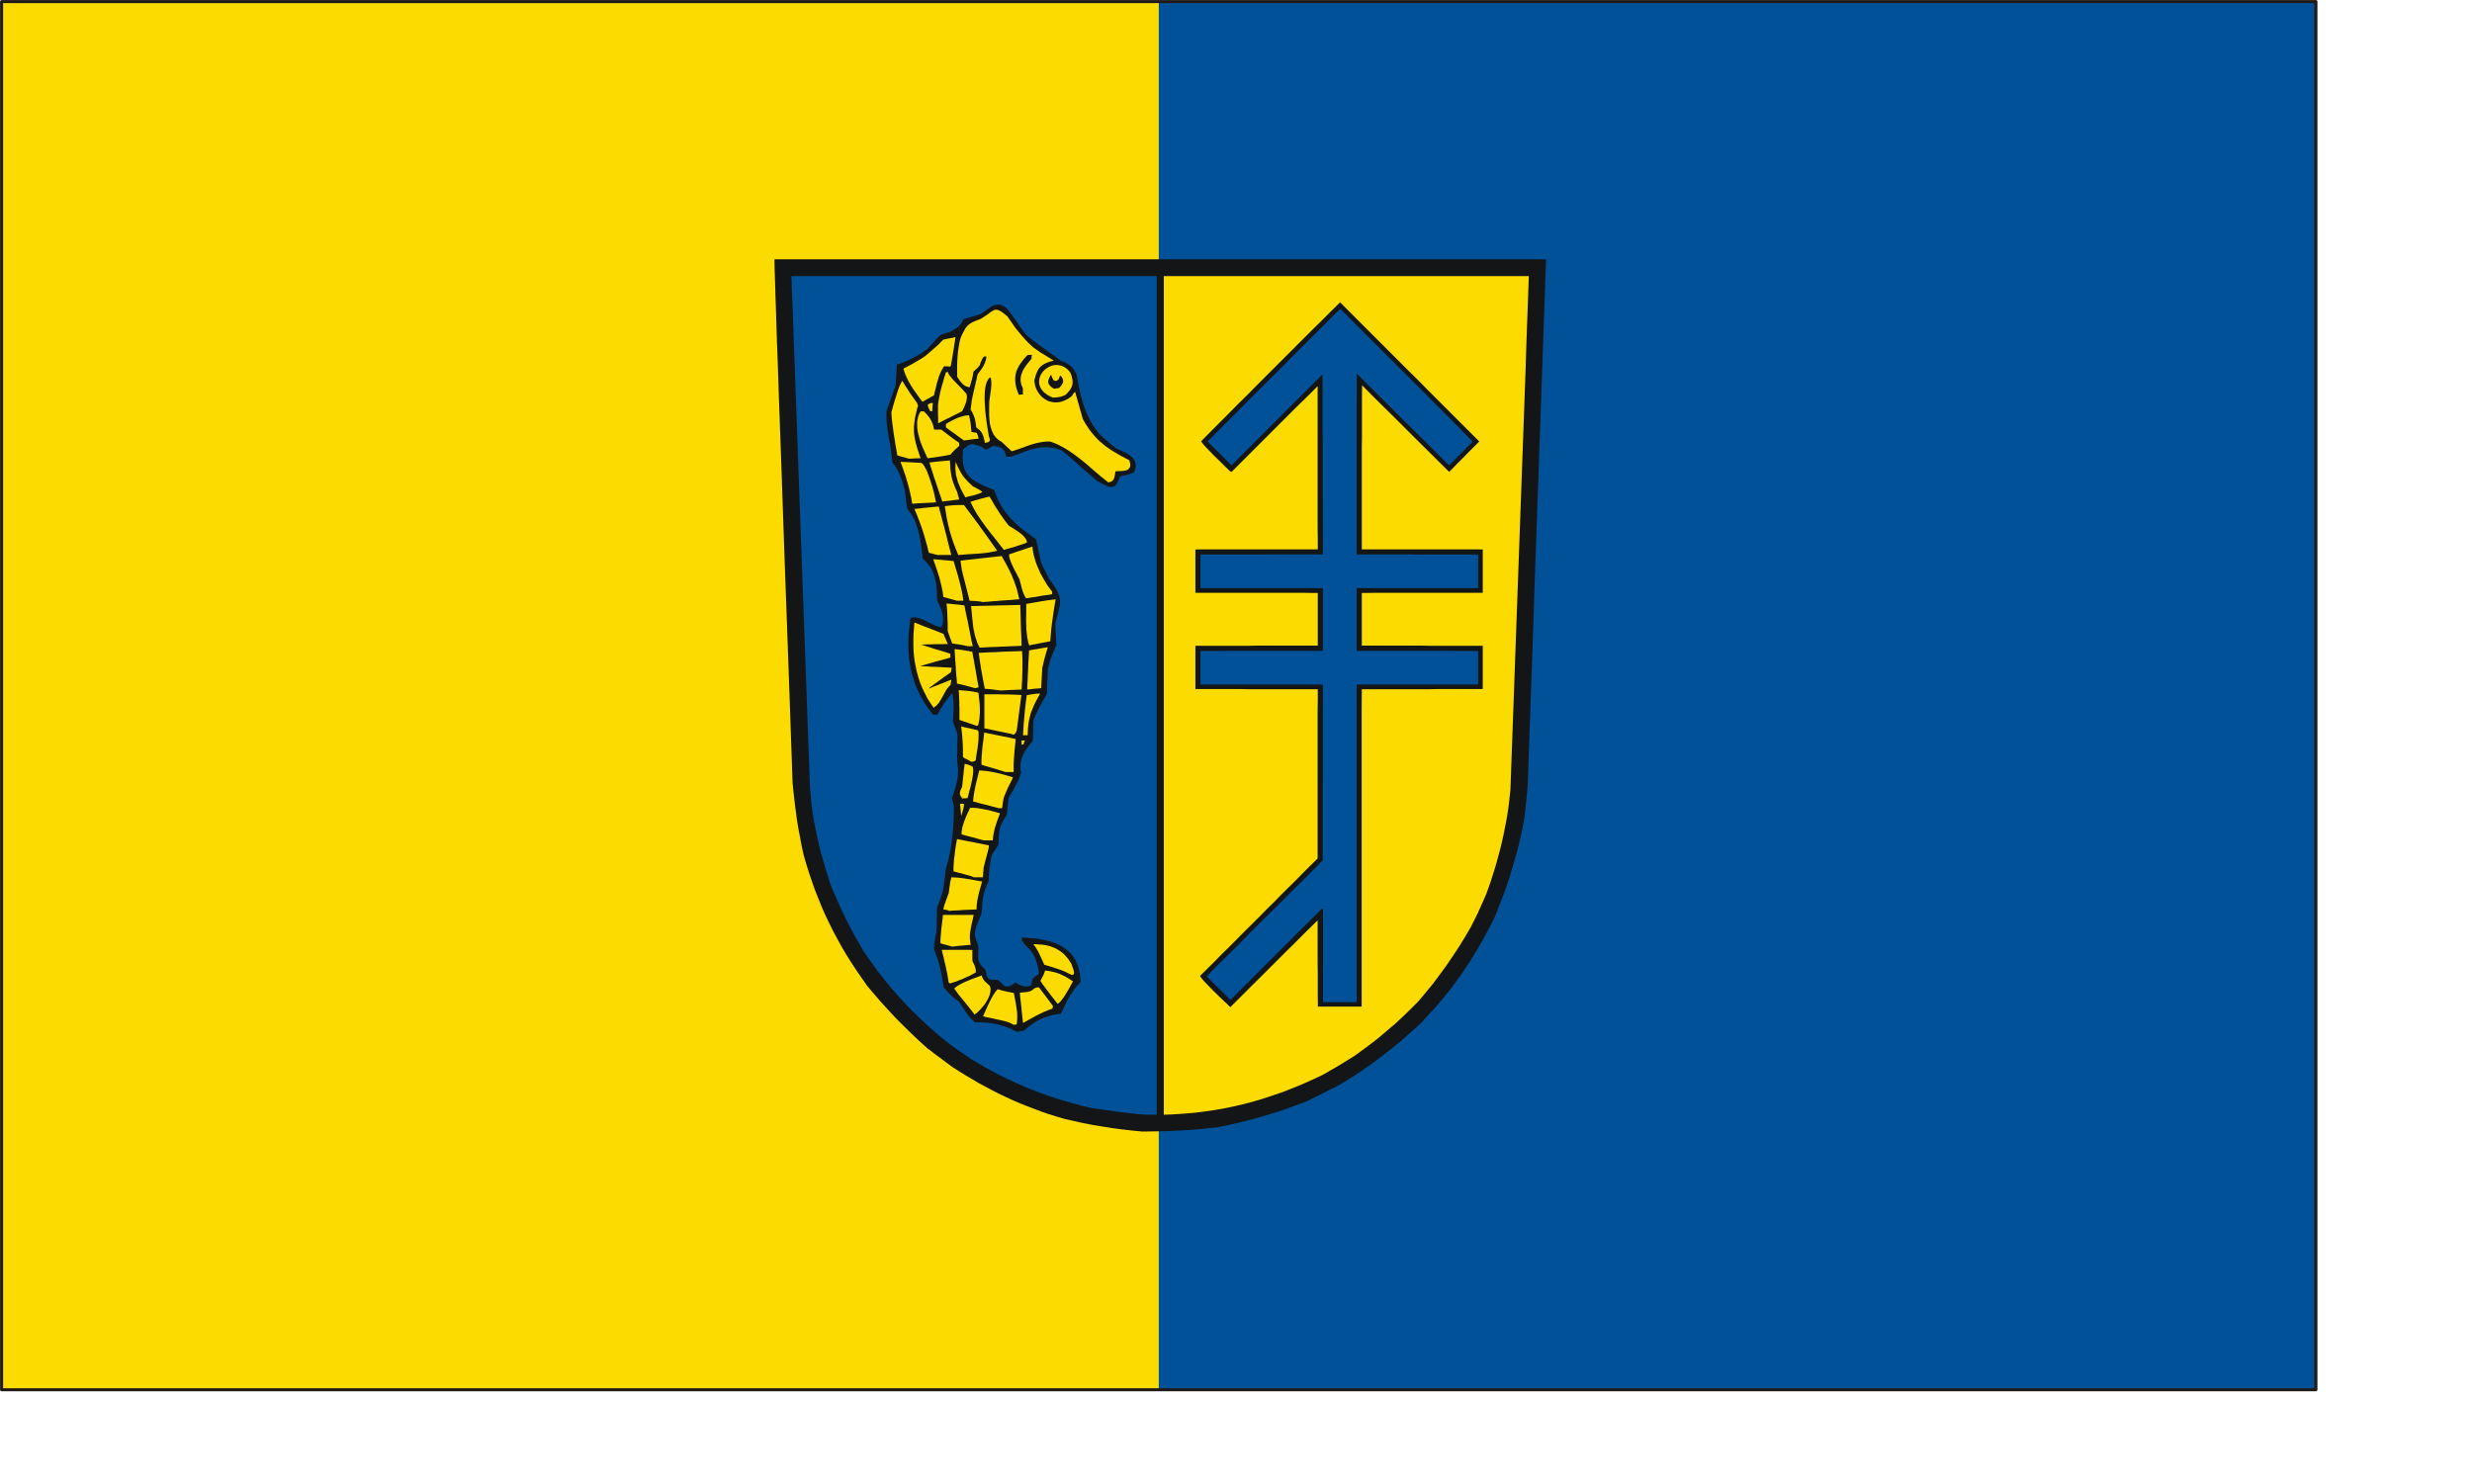 <?xml version="1.0" encoding="UTF-8" standalone="no"?>
<svg
   xmlns:dc="http://purl.org/dc/elements/1.1/"
   xmlns:cc="http://creativecommons.org/ns#"
   xmlns:rdf="http://www.w3.org/1999/02/22-rdf-syntax-ns#"
   xmlns:svg="http://www.w3.org/2000/svg"
   xmlns="http://www.w3.org/2000/svg"
   xmlns:sodipodi="http://sodipodi.sourceforge.net/DTD/sodipodi-0.dtd"
   xmlns:inkscape="http://www.inkscape.org/namespaces/inkscape"
   width="225.09mm"
   height="135.15mm"
   id="svg2408"
   sodipodi:version="0.32"
   inkscape:version="0.45.1+0.46pre1+devel"
   inkscape:output_extension="org.inkscape.output.svg.inkscape"
   sodipodi:docname="Flagge Hiddensee.svg">
  <defs
     id="defs2519">
    <inkscape:perspective
       sodipodi:type="inkscape:persp3d"
       inkscape:vp_x="-50 : 600 : 1"
       inkscape:vp_y="0 : 1000 : 0"
       inkscape:vp_z="700 : 600 : 1"
       inkscape:persp3d-origin="300 : 400 : 1"
       id="perspective2523" />
  </defs>
  <sodipodi:namedview
     inkscape:window-height="664"
     inkscape:window-width="640"
     inkscape:pageshadow="2"
     inkscape:pageopacity="0.0"
     guidetolerance="10.0"
     gridtolerance="10.0"
     objecttolerance="10.0"
     borderopacity="1.0"
     bordercolor="#666666"
     pagecolor="#ffffff"
     id="base"
     showgrid="false"
     inkscape:zoom="0.70966182"
     inkscape:cx="398.78149"
     inkscape:cy="239.43896"
     inkscape:window-x="22"
     inkscape:window-y="29"
     inkscape:current-layer="svg2408" />
<!-- EMR_GDICOMMENT --><!-- EMR_SETMAPMODE --><!-- EMR_SETVIEWPORTEXTEX --><!-- EMR_SETWINDOWEXTEX --><!-- EMR_SETWINDOWEXTEX --><!-- EMR_SETWINDOWEXTEX --><!-- EMR_SETWINDOWEXTEX -->  <path
     style="fill:#fcdb00;fill-rule:evenodd;fill-opacity:1;stroke:none;"
     d="  M 398.781 478.33   L 398.781 0.548   L 0.548 0.548   L 0.548 478.33  z "
     id="path2410" />
  <path
     style="fill:#005198;fill-rule:evenodd;fill-opacity:1;stroke:none;"
     d="  M 797.015 478.33   L 797.015 0.548   L 398.781 0.548   L 398.781 478.33  z "
     id="path2412" />
  <path
     style="fill:none;stroke:#1f1a17;stroke-width:1.047px;stroke-linejoin:round;stroke-dasharray:none;stroke-opacity:1;"
     d="  M 797.015 478.33   L 797.015 0.548   L 0.548 0.548   L 0.548 478.33  z "
     id="path2414" />
  <path
     style="fill:#131516;fill-rule:evenodd;fill-opacity:1;stroke:none;"
     d="  M 389.56 389.123   L 386.12 388.724   L 382.681 388.275   L 379.291 387.727   L 375.951 387.179   L 372.611 386.531   L 369.322 385.784   L 366.032 385.036   L 363.39 384.239   L 360.798 383.441   L 358.255 382.544   L 355.713 381.597   L 353.271 380.65   L 350.778 379.654   L 348.385 378.607   L 345.993 377.511   L 343.6 376.364   L 341.257 375.168   L 338.964 373.922   L 336.621 372.677   L 334.378 371.331   L 332.085 369.985   L 329.842 368.59   L 327.599 367.145   L 326.552 366.347   L 325.505 365.6   L 324.459 364.802   L 323.412 364.005   L 322.365 363.257   L 321.318 362.46   L 320.321 361.663   L 319.274 360.915   L 316.383 358.324   L 313.592 355.682   L 310.9 353.041   L 308.258 350.4   L 305.766 347.709   L 303.273 344.968   L 300.881 342.227   L 298.488 339.386   L 296.594 336.695   L 294.749 334.004   L 293.005 331.362   L 291.31 328.671   L 289.715 325.98   L 288.219 323.239   L 286.724 320.498   L 285.378 317.757   L 284.032 314.966   L 282.786 312.125   L 281.639 309.285   L 280.493 306.394   L 279.446 303.454   L 278.449 300.513   L 277.502 297.473   L 276.605 294.433   L 275.907 291.244   L 275.309 288.054   L 274.711 284.915   L 274.212 281.825   L 273.813 278.735   L 273.415 275.645   L 273.066 272.505   L 272.767 269.416   L 271.77 240.859   L 270.872 215.841   L 270.075 194.113   L 269.427 175.374   L 268.878 159.377   L 268.38 145.871   L 267.981 134.608   L 267.682 125.239   L 267.383 117.614   L 267.184 111.384   L 267.034 106.351   L 266.885 102.165   L 266.785 98.676   L 266.685 95.487   L 266.585 92.447   L 266.536 89.257   L 283.135 89.257   L 299.684 89.257   L 316.284 89.257   L 332.883 89.257   L 349.482 89.257   L 366.081 89.257   L 382.681 89.257   L 399.28 89.257   L 415.879 89.257   L 432.479 89.257   L 449.078 89.257   L 465.677 89.257   L 482.276 89.257   L 498.876 89.257   L 515.475 89.257   L 532.074 89.257   L 531.675 100.57   L 531.277 111.883   L 530.878 123.196   L 530.479 134.508   L 530.08 145.821   L 529.682 157.134   L 529.283 168.447   L 528.884 179.81   L 528.485 191.123   L 528.086 202.435   L 527.737 213.748   L 527.339 225.061   L 526.94 236.424   L 526.541 247.737   L 526.142 259.05   L 525.744 270.362   L 525.544 272.705   L 525.345 274.549   L 525.245 275.994   L 525.096 277.19   L 524.996 278.286   L 524.846 279.433   L 524.697 280.728   L 524.497 282.373   L 524.049 284.616   L 523.6 286.759   L 523.102 288.951   L 522.603 291.094   L 522.055 293.188   L 521.457 295.281   L 520.858 297.374   L 520.26 299.467   L 519.612 301.56   L 518.914 303.653   L 518.217 305.696   L 517.469 307.79   L 516.671 309.883   L 515.874 311.926   L 515.076 314.019   L 514.179 316.162   L 512.983 318.455   L 511.786 320.797   L 510.54 323.089   L 509.244 325.332   L 507.898 327.624   L 506.552 329.817   L 505.156 332.01   L 503.711 334.203   L 502.215 336.346   L 500.67 338.439   L 499.125 340.532   L 497.48 342.575   L 495.785 344.619   L 494.09 346.612   L 492.296 348.556   L 490.501 350.45   L 490.053 350.998   L 489.654 351.546   L 487.909 353.141   L 486.164 354.735   L 484.42 356.28   L 482.675 357.825   L 480.93 359.271   L 479.136 360.716   L 477.391 362.111   L 475.597 363.507   L 473.802 364.852   L 472.008 366.198   L 470.163 367.494   L 468.269 368.789   L 466.375 370.035   L 464.431 371.281   L 462.437 372.527   L 460.393 373.723   L 459.047 374.371   L 457.751 375.019   L 456.455 375.717   L 455.159 376.364   L 453.813 377.012   L 452.517 377.66   L 451.221 378.308   L 449.925 378.956   L 446.087 380.401   L 442.249 381.797   L 438.46 383.043   L 434.672 384.189   L 430.883 385.285   L 427.045 386.232   L 423.207 387.129   L 419.269 387.927   L 415.879 388.325   L 412.589 388.674   L 409.299 388.923   L 406.009 389.123   L 402.769 389.272   L 399.529 389.372   L 396.289 389.422   L 393.099 389.471  z "
     id="path2416" />
  <path
     style="fill:#005198;fill-rule:evenodd;fill-opacity:1;stroke:none;"
     d="  M 392.002 383.491   L 389.46 383.242   L 386.968 382.943   L 384.525 382.644   L 382.083 382.295   L 379.64 381.946   L 377.247 381.597   L 374.805 381.199   L 372.063 380.501   L 369.322 379.803   L 366.63 379.006   L 363.938 378.208   L 361.346 377.361   L 358.704 376.414   L 356.162 375.467   L 353.619 374.471   L 351.127 373.374   L 348.635 372.278   L 346.142 371.082   L 343.7 369.886   L 341.257 368.59   L 338.865 367.244   L 336.422 365.849   L 334.029 364.404   L 332.484 363.357   L 330.989 362.311   L 329.443 361.264   L 327.948 360.217   L 325.605 358.423   L 323.362 356.579   L 321.169 354.686   L 319.025 352.792   L 316.932 350.848   L 314.938 348.905   L 312.944 346.961   L 311.05 344.918   L 309.155 342.874   L 307.311 340.781   L 305.566 338.688   L 303.822 336.495   L 302.077 334.303   L 300.432 332.01   L 298.787 329.718   L 297.142 327.325   L 295.597 324.634   L 294.101 321.993   L 292.656 319.302   L 291.31 316.66   L 290.014 314.019   L 288.817 311.378   L 287.621 308.687   L 286.425 306.045   L 285.179 302.457   L 284.082 298.869   L 283.035 295.33   L 282.088 291.792   L 281.689 289.998   L 281.29 288.254   L 280.892 286.46   L 280.543 284.666   L 280.194 282.871   L 279.895 281.077   L 279.596 279.283   L 279.346 277.439   L 279.197 275.795   L 279.047 274.2   L 278.898 272.605   L 278.748 271.01   L 278.349 259.996   L 277.951 248.983   L 277.552 238.019   L 277.153 227.005   L 276.754 215.991   L 276.356 205.027   L 275.957 194.013   L 275.558 182.999   L 275.159 171.985   L 274.76 161.021   L 274.362 150.008   L 273.963 138.994   L 273.564 128.03   L 273.165 117.016   L 272.767 106.002   L 272.368 95.038   L 280.244 95.038   L 288.12 95.038   L 295.946 95.038   L 303.822 95.038   L 311.648 95.038   L 319.524 95.038   L 327.35 95.038   L 335.226 95.038   L 343.102 95.038   L 350.928 95.038   L 358.804 95.038   L 366.68 95.038   L 374.506 95.038   L 382.382 95.038   L 390.258 95.038   L 398.084 95.038   L 398.084 113.079   L 398.084 131.12   L 398.084 149.16   L 398.084 167.151   L 398.084 185.192   L 398.084 203.233   L 398.084 221.274   L 398.084 239.314   L 398.084 257.405   L 398.084 275.446   L 398.084 293.487   L 398.084 311.527   L 398.084 329.568   L 398.084 347.609   L 398.084 365.65   L 398.084 383.69   L 397.186 383.69   L 396.289 383.69   L 395.392 383.69   L 394.544 383.69  z "
     id="path2418" />
  <path
     style="fill:#fcdb00;fill-rule:evenodd;fill-opacity:1;stroke:none;"
     d="  M 400.526 365.65   L 400.526 347.609   L 400.526 329.568   L 400.526 311.527   L 400.526 293.487   L 400.526 275.446   L 400.526 257.405   L 400.526 239.314   L 400.526 221.274   L 400.526 203.233   L 400.526 185.192   L 400.526 167.151   L 400.526 149.16   L 400.526 131.12   L 400.526 113.079   L 400.526 95.038   L 408.352 95.038   L 416.228 95.038   L 424.054 95.038   L 431.93 95.038   L 439.756 95.038   L 447.632 95.038   L 455.458 95.038   L 463.334 95.038   L 471.21 95.038   L 479.036 95.038   L 486.912 95.038   L 494.738 95.038   L 502.614 95.038   L 510.44 95.038   L 518.316 95.038   L 526.142 95.038   L 525.744 106.052   L 525.345 117.116   L 524.996 128.129   L 524.597 139.193   L 524.198 150.257   L 523.799 161.32   L 523.401 172.334   L 523.002 183.398   L 522.603 194.462   L 522.204 205.475   L 521.806 216.539   L 521.407 227.603   L 521.008 238.667   L 520.609 249.73   L 520.21 260.744   L 519.812 271.808   L 519.562 274.1   L 519.313 276.393   L 519.014 278.685   L 518.665 280.928   L 518.266 283.17   L 517.818 285.413   L 517.369 287.656   L 516.871 289.898   L 516.322 292.141   L 515.724 294.334   L 515.126 296.576   L 514.478 298.819   L 513.78 301.012   L 513.082 303.254   L 512.285 305.497   L 511.487 307.74   L 510.64 309.683   L 509.942 311.228   L 509.394 312.474   L 508.895 313.571   L 508.397 314.667   L 507.798 315.863   L 507.101 317.259   L 506.203 319.053   L 504.209 322.441   L 502.166 325.781   L 500.022 329.02   L 497.829 332.259   L 495.536 335.399   L 493.193 338.539   L 490.701 341.579   L 488.109 344.669   L 485.566 347.21   L 482.974 349.752   L 480.332 352.194   L 477.591 354.536   L 474.849 356.878   L 472.008 359.121   L 469.117 361.264   L 466.176 363.407   L 464.231 364.603   L 462.686 365.55   L 461.44 366.347   L 460.343 366.995   L 459.247 367.643   L 458.1 368.291   L 456.655 369.138   L 454.86 370.135   L 451.52 371.68   L 448.181 373.175   L 444.891 374.521   L 441.601 375.816   L 438.261 376.962   L 434.971 378.059   L 431.631 379.056   L 428.291 379.953   L 424.952 380.75   L 421.562 381.448   L 418.172 382.046   L 414.733 382.544   L 411.243 382.993   L 407.704 383.292   L 404.115 383.541   L 400.526 383.69  z "
     id="path2420" />
  <path
     style="fill:#131516;fill-rule:evenodd;fill-opacity:1;stroke:none;"
     d="  M 349.034 354.686   L 348.086 354.237   L 347.189 353.838   L 346.292 353.49   L 345.395 353.191   L 344.547 352.941   L 343.7 352.692   L 342.852 352.493   L 341.955 352.293   L 341.108 352.194   L 340.26 352.044   L 339.363 351.994   L 337.519 351.895   L 335.575 351.895   L 334.677 351.097   L 333.83 350.2   L 333.082 349.303   L 332.434 348.406   L 331.188 346.562   L 329.992 344.718   L 329.194 344.17   L 328.446 343.572   L 327.699 342.974   L 327.001 342.276   L 325.755 340.981   L 324.708 339.735   L 324.459 337.99   L 324.209 336.296   L 323.86 334.651   L 323.511 333.007   L 323.113 331.412   L 322.614 329.867   L 322.066 328.372   L 321.468 326.877   L 321.468 325.98   L 321.518 325.182   L 321.617 324.385   L 321.717 323.638   L 321.966 322.192   L 322.315 320.647   L 322.315 319.601   L 322.365 318.554   L 322.365 317.508   L 322.365 316.461   L 322.415 315.365   L 322.415 314.318   L 322.465 313.272   L 322.515 312.225   L 323.212 310.531   L 323.811 308.886   L 324.259 307.391   L 324.608 305.896   L 324.857 304.451   L 325.057 302.906   L 325.256 301.261   L 325.406 299.517   L 325.804 298.171   L 326.153 296.826   L 326.502 295.48   L 326.801 294.085   L 327.051 292.739   L 327.3 291.344   L 327.499 289.948   L 327.699 288.553   L 327.948 285.762   L 328.147 283.021   L 328.247 280.28   L 328.297 277.589   L 328.097 276.841   L 327.898 276.094   L 327.749 275.346   L 327.599 274.648   L 328.197 273.004   L 328.696 271.409   L 329.144 269.864   L 329.443 268.369   L 329.593 267.621   L 329.643 266.874   L 329.693 266.077   L 329.742 265.329   L 329.693 264.581   L 329.643 263.784   L 329.543 262.987   L 329.394 262.189   L 329.394 260.993   L 329.394 259.797   L 329.443 258.601   L 329.443 257.455   L 329.443 256.259   L 329.493 255.063   L 329.493 253.867   L 329.543 252.671   L 329.144 251.574   L 328.745 250.528   L 328.347 249.431   L 327.948 248.385   L 328.048 247.089   L 328.097 245.843   L 328.147 244.597   L 328.197 243.351   L 328.147 242.155   L 328.097 240.909   L 327.948 239.713   L 327.749 238.517   L 326.951 239.414   L 326.253 240.311   L 325.605 241.208   L 324.957 242.055   L 323.811 243.949   L 322.664 245.943   L 321.916 245.992   L 321.218 246.042   L 320.421 245.095   L 319.723 244.149   L 319.025 243.202   L 318.377 242.255   L 317.779 241.258   L 317.231 240.311   L 316.682 239.314   L 316.184 238.318   L 315.735 237.321   L 315.287 236.324   L 314.888 235.327   L 314.539 234.281   L 314.24 233.284   L 313.941 232.238   L 313.642 231.241   L 313.442 230.194   L 313.243 229.148   L 313.043 228.101   L 312.894 227.005   L 312.794 225.958   L 312.695 224.912   L 312.645 223.815   L 312.595 222.719   L 312.595 221.672   L 312.645 219.479   L 312.794 217.237   L 313.043 215.044   L 313.343 212.752   L 313.642 212.652   L 313.891 212.552   L 314.19 212.502   L 314.489 212.502   L 315.087 212.502   L 315.735 212.602   L 316.383 212.801   L 317.031 213.051   L 317.729 213.3   L 318.427 213.649   L 319.823 214.346   L 321.268 215.044   L 321.966 215.343   L 322.664 215.592   L 323.312 215.792   L 324.01 215.941   L 324.209 215.293   L 324.409 214.645   L 324.508 213.997   L 324.558 213.35   L 324.558 212.752   L 324.459 212.104   L 324.409 211.506   L 324.259 210.908   L 323.91 209.761   L 323.462 208.615   L 322.963 207.569   L 322.515 206.522   L 322.465 204.927   L 322.415 203.432   L 322.315 202.087   L 322.166 200.791   L 321.916 199.545   L 321.567 198.299   L 321.069 196.953   L 320.471 195.608   L 319.673 194.561   L 318.925 193.664   L 318.178 192.867   L 317.53 192.169   L 317.281 189.927   L 316.981 187.584   L 316.782 186.438   L 316.632 185.342   L 316.383 184.195   L 316.134 183.099   L 315.835 182.003   L 315.486 180.956   L 315.137 179.909   L 314.688 178.913   L 314.19 177.916   L 313.642 177.019   L 312.994 176.122   L 312.296 175.275   L 312.146 174.627   L 311.997 173.78   L 311.797 172.085   L 311.448 168.896   L 311.05 167.55   L 310.701 166.354   L 310.352 165.208   L 309.953 164.161   L 309.554 163.164   L 309.056 162.168   L 308.507 161.121   L 307.859 160.075   L 307.61 159.825   L 307.461 159.676   L 307.311 159.427   L 307.112 159.078   L 307.012 157.932   L 306.862 156.785   L 306.713 155.639   L 306.563 154.493   L 306.164 152.2   L 305.766 149.958   L 305.417 147.765   L 305.168 145.572   L 305.118 144.476   L 305.068 143.429   L 305.068 142.383   L 305.118 141.386   L 305.516 140.289   L 305.915 139.193   L 306.264 138.146   L 306.663 137.05   L 307.062 136.004   L 307.411 134.957   L 307.809 133.861   L 308.208 132.814   L 308.308 130.97   L 308.457 129.126   L 308.557 127.332   L 308.657 125.488   L 310.003 125.04   L 311.349 124.491   L 312.744 123.893   L 314.09 123.196   L 315.486 122.498   L 316.782 121.75   L 318.028 120.903   L 319.175 120.056   L 320.222 118.91   L 321.119 117.963   L 322.116 116.817   L 323.561 115.321   L 324.808 114.923   L 326.004 114.524   L 326.602 114.325   L 327.15 114.076   L 327.699 113.826   L 328.247 113.527   L 328.745 113.228   L 329.244 112.879   L 329.742 112.531   L 330.141 112.082   L 330.54 111.634   L 330.939 111.085   L 331.238 110.537   L 331.537 109.889   L 334.229 109.092   L 335.774 108.643   L 336.721 108.344   L 337.718 107.946   L 338.765 107.198   L 339.762 106.5   L 340.26 106.152   L 340.709 105.803   L 341.207 105.504   L 341.706 105.254   L 342.155 105.055   L 342.653 104.955   L 343.201 104.856   L 343.7 104.856   L 344.298 104.955   L 344.896 105.155   L 345.544 105.454   L 346.192 105.853   L 347.139 106.949   L 348.037 108.095   L 348.884 109.341   L 349.781 110.587   L 350.678 111.883   L 351.576 113.228   L 352.573 114.474   L 353.669 115.72   L 354.965 116.767   L 356.361 117.813   L 357.757 118.86   L 359.202 119.906   L 360.698 121.003   L 362.193 122.049   L 363.689 123.146   L 365.184 124.242   L 366.081 124.541   L 366.929 124.94   L 367.278 125.139   L 367.677 125.388   L 368.025 125.588   L 368.325 125.887   L 368.673 126.186   L 368.973 126.485   L 369.272 126.834   L 369.571 127.232   L 370.069 128.08   L 370.568 129.126   L 371.066 131.867   L 371.615 134.608   L 371.914 135.954   L 372.312 137.349   L 372.711 138.695   L 373.11 140.04   L 373.608 141.336   L 374.157 142.682   L 374.755 143.928   L 375.453 145.173   L 376.151 146.419   L 376.998 147.615   L 377.845 148.762   L 378.793 149.858   L 381.036 151.802   L 382.332 152.948   L 383.229 153.646   L 384.226 154.393   L 385.572 154.991   L 386.968 155.639   L 387.665 155.988   L 388.313 156.387   L 388.912 156.785   L 389.46 157.234   L 389.909 157.732   L 390.307 158.28   L 390.457 158.53   L 390.606 158.829   L 390.706 159.177   L 390.806 159.476   L 390.856 159.825   L 390.856 160.174   L 390.856 160.573   L 390.806 160.972   L 390.706 161.37   L 390.557 161.819   L 390.357 162.267   L 390.158 162.716   L 388.912 163.115   L 387.765 163.463   L 386.619 163.713   L 385.472 163.962   L 385.123 164.909   L 384.774 165.706   L 384.475 166.354   L 384.076 166.852   L 383.877 167.052   L 383.727 167.201   L 383.528 167.351   L 383.329 167.45   L 383.079 167.55   L 382.88 167.6   L 382.681 167.6   L 382.431 167.65   L 381.933 167.6   L 381.434 167.45   L 380.886 167.251   L 380.338 167.002   L 379.042 166.354   L 377.596 165.557   L 376.001 164.211   L 374.456 162.865   L 372.911 161.52   L 371.415 160.224   L 369.92 158.878   L 368.474 157.583   L 366.979 156.337   L 365.533 155.091   L 364.237 154.642   L 363.041 154.293   L 361.894 154.094   L 360.798 153.945   L 359.701 153.945   L 358.704 153.945   L 357.657 154.094   L 356.71 154.244   L 355.713 154.493   L 354.716 154.742   L 353.669 155.091   L 352.672 155.44   L 350.479 156.287   L 348.086 157.134   L 347.638 157.134   L 347.189 157.184   L 346.741 157.184   L 346.292 157.234   L 346.142 156.636   L 345.993 156.137   L 345.843 155.689   L 345.644 155.29   L 345.444 154.941   L 345.195 154.692   L 344.946 154.443   L 344.697 154.244   L 344.398 154.094   L 344.099 153.945   L 343.75 153.845   L 343.401 153.745   L 342.603 153.596   L 341.756 153.446   L 341.108 153.845   L 340.559 154.194   L 340.111 154.443   L 339.662 154.642   L 339.463 154.642   L 339.263 154.642   L 339.064 154.642   L 338.865 154.543   L 338.615 154.443   L 338.416 154.244   L 338.167 154.044   L 337.917 153.795   L 336.671 153.396   L 335.674 153.097   L 335.276 152.998   L 334.927 152.898   L 334.628 152.898   L 334.328 152.898   L 334.029 152.948   L 333.78 153.048   L 333.481 153.147   L 333.132 153.347   L 332.384 153.895   L 331.437 154.642   L 331.338 156.187   L 331.288 157.633   L 331.338 158.28   L 331.387 158.928   L 331.437 159.526   L 331.537 160.075   L 331.687 160.623   L 331.836 161.171   L 332.035 161.619   L 332.235 162.118   L 332.484 162.566   L 332.733 162.965   L 333.032 163.364   L 333.331 163.762   L 333.68 164.161   L 334.029 164.51   L 334.428 164.859   L 334.877 165.158   L 335.824 165.806   L 336.871 166.354   L 338.017 166.952   L 339.263 167.5   L 340.659 168.048   L 342.105 168.597   L 342.503 169.643   L 342.902 170.64   L 343.301 171.637   L 343.75 172.534   L 344.198 173.431   L 344.647 174.228   L 345.195 175.075   L 345.694 175.873   L 346.292 176.62   L 346.89 177.368   L 347.588 178.165   L 348.286 178.913   L 349.034 179.66   L 349.881 180.458   L 350.728 181.205   L 351.675 182.052   L 352.872 182.9   L 354.068 183.797   L 355.264 184.694   L 356.511 185.591   L 356.76 186.587   L 357.009 187.584   L 357.209 188.581   L 357.408 189.578   L 357.657 190.624   L 357.857 191.671   L 358.106 192.767   L 358.355 193.864   L 359.003 195.209   L 359.701 196.555   L 360.349 197.85   L 360.997 199.196   L 361.844 200.342   L 362.542 201.389   L 363.19 202.286   L 363.689 203.133   L 364.087 203.931   L 364.387 204.678   L 364.636 205.376   L 364.736 206.123   L 364.785 206.871   L 364.785 207.618   L 364.686 208.515   L 364.486 209.413   L 363.938 211.655   L 363.19 214.446   L 363.24 215.393   L 363.24 216.34   L 363.29 217.287   L 363.34 218.234   L 363.39 219.18   L 363.439 220.127   L 363.489 221.074   L 363.539 222.071   L 363.091 223.068   L 362.692 224.015   L 362.293 225.011   L 361.894 225.958   L 361.545 226.955   L 361.246 227.952   L 360.947 228.998   L 360.648 230.144   L 360.598 231.191   L 360.548 232.287   L 360.498 233.384   L 360.449 234.48   L 360.399 235.527   L 360.349 236.623   L 360.349 237.72   L 360.299 238.816   L 359.651 239.962   L 359.003 241.059   L 358.405 242.105   L 357.807 243.202   L 357.258 244.298   L 356.71 245.444   L 356.162 246.64   L 355.663 247.936   L 355.564 251.524   L 355.514 253.518   L 355.414 254.465   L 355.364 255.063   L 354.317 256.358   L 353.42 257.604   L 352.971 258.202   L 352.623 258.8   L 352.274 259.448   L 351.975 260.046   L 351.725 260.694   L 351.526 261.342   L 351.376 262.04   L 351.227 262.787   L 351.177 263.535   L 351.177 264.332   L 351.227 265.179   L 351.376 266.027   L 351.027 267.123   L 350.579 268.219   L 350.08 269.316   L 349.482 270.462   L 348.884 271.608   L 348.236 272.705   L 347.588 273.801   L 347.04 274.798   L 346.84 277.439   L 346.691 278.934   L 346.591 279.831   L 346.392 280.629   L 345.494 282.024   L 344.846 283.22   L 344.597 283.719   L 344.398 284.267   L 344.198 284.765   L 344.049 285.264   L 343.949 285.812   L 343.849 286.36   L 343.799 286.958   L 343.75 287.556   L 343.65 289.001   L 343.6 290.746   L 343.052 291.593   L 342.503 292.44   L 341.955 293.237   L 341.407 294.085   L 341.108 295.181   L 340.908 296.277   L 340.709 297.374   L 340.559 298.47   L 340.46 299.567   L 340.36 300.713   L 340.31 301.909   L 340.26 303.155   L 339.612 304.65   L 339.114 305.946   L 338.715 307.142   L 338.416 308.288   L 338.217 309.434   L 338.067 310.73   L 337.967 312.125   L 337.868 313.77   L 337.618 314.767   L 337.269 315.714   L 336.871 316.66   L 336.472 317.607   L 336.073 318.554   L 335.774 319.601   L 335.674 320.149   L 335.575 320.697   L 335.525 321.295   L 335.475 321.893   L 335.874 323.239   L 336.123 324.086   L 336.372 324.784   L 336.721 325.781   L 336.671 327.176   L 336.621 328.372   L 336.621 328.87   L 336.621 329.369   L 336.621 329.817   L 336.721 330.216   L 336.821 330.664   L 336.97 331.063   L 337.17 331.462   L 337.419 331.861   L 337.718 332.309   L 338.117 332.807   L 338.615 333.306   L 339.164 333.854   L 339.413 335   L 339.612 335.847   L 339.712 336.146   L 339.862 336.446   L 340.011 336.645   L 340.21 336.844   L 340.41 336.944   L 340.709 337.044   L 341.008 337.143   L 341.357 337.193   L 342.304 337.243   L 343.5 337.293   L 344.298 338.04   L 344.946 338.688   L 345.245 338.987   L 345.494 339.187   L 345.793 339.386   L 346.043 339.486   L 346.342 339.535   L 346.641 339.585   L 346.99 339.535   L 347.389 339.386   L 347.787 339.236   L 348.286 338.987   L 348.834 338.638   L 349.482 338.19   L 350.03 338.539   L 350.629 338.838   L 351.277 339.137   L 351.925 339.386   L 352.274 339.436   L 352.623 339.535   L 352.971 339.535   L 353.32 339.535   L 353.719 339.486   L 354.068 339.436   L 354.467 339.286   L 354.866 339.137   L 355.015 338.489   L 355.165 337.841   L 355.364 337.193   L 355.514 336.595   L 356.56 335.897   L 357.109 335.499   L 357.408 335.249   L 357.607 335   L 357.308 333.306   L 356.909 331.811   L 356.71 331.113   L 356.511 330.465   L 356.261 329.817   L 356.012 329.219   L 355.663 328.621   L 355.364 328.073   L 354.965 327.525   L 354.567 327.026   L 354.118 326.478   L 353.619 325.98   L 353.071 325.432   L 352.473 324.883   L 352.024 324.136   L 351.775 323.687   L 351.675 323.488   L 351.675 323.289   L 351.675 322.99   L 351.675 322.691   L 353.57 322.79   L 355.414 322.94   L 357.258 323.139   L 359.053 323.488   L 359.95 323.687   L 360.798 323.887   L 361.645 324.136   L 362.443 324.385   L 363.24 324.684   L 364.038 325.033   L 364.785 325.432   L 365.533 325.83   L 366.231 326.229   L 366.879 326.727   L 367.527 327.226   L 368.125 327.774   L 368.673 328.372   L 369.172 329.02   L 369.67 329.718   L 370.119 330.415   L 370.468 331.213   L 370.817 332.01   L 371.116 332.907   L 371.365 333.854   L 371.565 334.801   L 371.714 335.847   L 371.814 336.944   L 371.864 338.09   L 371.266 338.688   L 370.667 339.286   L 370.169 339.934   L 369.67 340.532   L 368.773 341.828   L 367.976 343.124   L 367.228 344.519   L 366.53 345.914   L 365.832 347.41   L 365.084 348.954   L 364.137 349.054   L 363.19 349.204   L 362.293 349.353   L 361.446 349.602   L 360.598 349.851   L 359.801 350.101   L 359.003 350.4   L 358.205 350.749   L 357.458 351.147   L 356.71 351.546   L 355.962 351.994   L 355.264 352.493   L 354.567 352.991   L 353.819 353.539   L 353.121 354.137   L 352.423 354.735   L 351.825 354.835   L 351.177 354.935   L 350.579 355.034   L 350.03 355.134  z "
     id="path2422" />
  <path
     style="fill:#fcdb00;fill-rule:evenodd;fill-opacity:1;stroke:none;"
     d="  M 348.236 352.393   L 347.737 352.144   L 347.139 351.895   L 346.092 351.546   L 344.198 351.097   L 342.553 350.749   L 341.257 350.45   L 340.21 350.25   L 339.413 350.101   L 338.865 349.951   L 338.516 349.851   L 338.316 349.752   L 338.865 348.556   L 339.413 347.31   L 339.961 346.064   L 340.559 344.868   L 341.158 343.672   L 341.806 342.526   L 342.155 341.977   L 342.503 341.479   L 342.902 340.981   L 343.301 340.482   L 344.547 340.831   L 345.943 341.18   L 347.389 341.479   L 348.884 341.778   L 349.133 342.974   L 349.382 344.27   L 349.632 345.615   L 349.831 347.011   L 350.03 348.406   L 350.08 349.802   L 350.08 350.499   L 350.03 351.247   L 349.981 351.945   L 349.881 352.642   L 349.382 352.642   L 348.834 352.742  z "
     id="path2424" />
  <path
     style="fill:#fcdb00;fill-rule:evenodd;fill-opacity:1;stroke:none;"
     d="  M 351.925 350.798   L 351.775 349.503   L 351.626 348.157   L 351.526 346.861   L 351.376 345.566   L 351.227 344.27   L 351.077 342.974   L 350.978 341.678   L 352.523 341.529   L 353.47 341.429   L 354.118 341.28   L 354.816 341.08   L 355.414 340.632   L 356.012 340.183   L 356.361 340.034   L 356.71 339.884   L 357.159 339.834   L 357.607 339.884   L 358.804 341.479   L 360 343.074   L 361.196 344.669   L 362.393 346.263   L 362.293 346.662   L 362.193 347.16   L 360.798 347.659   L 359.452 348.207   L 358.205 348.805   L 356.959 349.403   L 355.763 350.051   L 354.567 350.699   L 353.32 351.396   L 352.074 352.094  z "
     id="path2426" />
  <path
     style="fill:#fcdb00;fill-rule:evenodd;fill-opacity:1;stroke:none;"
     d="  M 334.528 348.057   L 333.581 346.861   L 332.683 345.715   L 331.736 344.569   L 330.839 343.472   L 329.942 342.376   L 329.144 341.28   L 328.397 340.233   L 328.795 339.884   L 329.244 339.535   L 329.742 339.187   L 330.291 338.887   L 331.487 338.24   L 332.783 337.691   L 334.079 337.143   L 335.375 336.645   L 336.621 336.196   L 337.818 335.748   L 338.017 336.296   L 338.217 336.745   L 338.466 337.143   L 338.765 337.542   L 339.114 337.941   L 339.513 338.289   L 340.011 338.738   L 340.559 339.236   L 340.709 339.535   L 340.809 339.834   L 340.858 340.133   L 340.908 340.432   L 340.858 341.13   L 340.759 341.828   L 340.559 342.526   L 340.26 343.273   L 339.911 343.971   L 339.513 344.669   L 339.064 345.416   L 338.565 346.064   L 338.017 346.712   L 337.469 347.36   L 336.921 347.908   L 336.422 348.406   L 335.874 348.855   L 335.375 349.204  z "
     id="path2428" />
  <path
     style="fill:#131516;fill-rule:evenodd;fill-opacity:1;stroke:none;"
     d="  M 422.509 345.765   L 421.113 344.469   L 419.418 342.825   L 417.624 341.08   L 415.929 339.336   L 414.434 337.791   L 413.885 337.143   L 413.437 336.595   L 413.138 336.146   L 413.038 335.847   L 415.58 333.356   L 418.122 330.814   L 420.615 328.272   L 423.157 325.781   L 425.699 323.239   L 428.192 320.697   L 430.734 318.205   L 433.276 315.664   L 435.768 313.122   L 438.311 310.63   L 440.803 308.089   L 443.345 305.547   L 445.888 303.055   L 448.38 300.513   L 450.922 297.972   L 453.464 295.48   L 453.464 291.842   L 453.464 288.204   L 453.464 284.566   L 453.464 280.878   L 453.464 277.24   L 453.464 273.602   L 453.464 269.964   L 453.464 266.326   L 453.464 262.688   L 453.464 259.05   L 453.464 255.412   L 453.464 251.773   L 453.464 248.135   L 453.464 244.497   L 453.514 240.859   L 453.514 237.221   L 450.872 237.221   L 448.23 237.221   L 445.588 237.221   L 442.947 237.221   L 440.354 237.221   L 437.713 237.221   L 435.071 237.221   L 432.429 237.221   L 429.787 237.221   L 427.145 237.171   L 424.553 237.171   L 421.911 237.171   L 419.269 237.171   L 416.627 237.171   L 413.985 237.171   L 411.393 237.171   L 411.393 235.327   L 411.393 233.434   L 411.393 231.59   L 411.393 229.746   L 411.393 227.852   L 411.393 226.008   L 411.393 224.164   L 411.393 222.27   L 413.985 222.27   L 416.627 222.27   L 419.269 222.27   L 421.911 222.27   L 424.553 222.27   L 427.145 222.27   L 429.787 222.27   L 432.429 222.22   L 435.071 222.22   L 437.713 222.22   L 440.354 222.22   L 442.947 222.22   L 445.588 222.22   L 448.23 222.22   L 450.872 222.22   L 453.514 222.22   L 453.514 219.978   L 453.514 217.685   L 453.514 215.443   L 453.514 213.15   L 453.514 210.858   L 453.514 208.615   L 453.514 206.323   L 453.514 204.08   L 450.872 204.08   L 448.23 204.03   L 445.588 204.03   L 442.947 204.03   L 440.354 204.03   L 437.713 204.03   L 435.071 204.03   L 432.429 204.03   L 429.787 204.03   L 427.145 204.03   L 424.553 204.03   L 421.911 204.03   L 419.269 204.03   L 416.627 204.03   L 413.985 204.03   L 411.393 204.03   L 411.393 202.136   L 411.393 200.292   L 411.393 198.399   L 411.393 196.555   L 411.393 194.661   L 411.393 192.817   L 411.393 190.973   L 411.393 189.129   L 413.985 189.079   L 416.627 189.079   L 419.269 189.079   L 421.911 189.079   L 424.553 189.079   L 427.145 189.079   L 429.787 189.079   L 432.429 189.079   L 435.071 189.079   L 437.713 189.079   L 440.354 189.079   L 442.947 189.079   L 445.588 189.079   L 448.23 189.079   L 450.872 189.079   L 453.514 189.079   L 453.514 185.541   L 453.464 182.052   L 453.464 178.514   L 453.464 175.025   L 453.464 171.487   L 453.464 167.998   L 453.464 164.46   L 453.464 160.972   L 453.464 157.433   L 453.464 153.945   L 453.464 150.456   L 453.464 146.918   L 453.464 143.429   L 453.464 139.941   L 453.464 136.402   L 453.464 132.914   L 449.776 136.602   L 446.037 140.24   L 442.348 143.928   L 438.66 147.615   L 434.971 151.303   L 431.282 154.991   L 427.593 158.679   L 423.905 162.367   L 423.705 162.367   L 423.506 162.367   L 422.609 161.52   L 421.263 160.224   L 419.618 158.579   L 417.873 156.885   L 416.178 155.141   L 414.733 153.646   L 414.184 152.998   L 413.786 152.499   L 413.487 152.101   L 413.387 151.851   L 418.172 147.017   L 422.409 142.781   L 426.148 138.994   L 429.488 135.705   L 432.429 132.714   L 435.071 130.073   L 437.513 127.631   L 439.806 125.339   L 442.049 123.096   L 444.243 120.903   L 446.486 118.66   L 448.878 116.268   L 451.47 113.677   L 454.362 110.836   L 457.552 107.647   L 461.191 104.058   L 464.182 107.049   L 467.173 110.039   L 470.163 113.029   L 473.154 116.019   L 476.145 119.009   L 479.136 121.999   L 482.127 124.99   L 485.118 127.98   L 488.158 130.97   L 491.149 134.01   L 494.14 137   L 497.131 139.99   L 500.122 142.981   L 503.113 145.971   L 506.104 148.961   L 509.094 151.951   L 507.798 153.247   L 506.502 154.543   L 505.206 155.838   L 503.91 157.184   L 502.614 158.48   L 501.318 159.775   L 500.022 161.121   L 498.726 162.417   L 494.938 158.679   L 491.199 154.941   L 487.461 151.253   L 483.722 147.516   L 479.983 143.778   L 476.195 140.04   L 472.456 136.352   L 468.768 132.615   L 468.718 136.153   L 468.718 139.642   L 468.718 143.18   L 468.718 146.718   L 468.718 150.257   L 468.668 153.745   L 468.668 157.284   L 468.668 160.822   L 468.668 164.36   L 468.668 167.899   L 468.668 171.387   L 468.668 174.926   L 468.668 178.464   L 468.668 182.003   L 468.668 185.541   L 468.668 189.079   L 471.26 189.079   L 473.852 189.079   L 476.444 189.079   L 479.036 189.079   L 481.628 189.079   L 484.22 189.079   L 486.862 189.079   L 489.454 189.079   L 492.047 189.079   L 494.639 189.079   L 497.281 189.079   L 499.873 189.079   L 502.465 189.079   L 505.057 189.079   L 507.699 189.079   L 510.291 189.129   L 510.291 190.973   L 510.291 192.817   L 510.291 194.661   L 510.291 196.555   L 510.291 198.399   L 510.291 200.292   L 510.291 202.136   L 510.291 204.03   L 507.699 204.03   L 505.057 204.03   L 502.465 204.03   L 499.873 204.03   L 497.281 204.03   L 494.639 204.03   L 492.047 204.03   L 489.454 204.03   L 486.862 204.03   L 484.22 204.03   L 481.628 204.03   L 479.036 204.03   L 476.444 204.03   L 473.852 204.03   L 471.26 204.08   L 468.668 204.08   L 468.668 206.323   L 468.668 208.615   L 468.668 210.858   L 468.668 213.15   L 468.668 215.443   L 468.668 217.685   L 468.668 219.978   L 468.668 222.22   L 471.26 222.22   L 473.852 222.22   L 476.444 222.22   L 479.036 222.22   L 481.628 222.22   L 484.22 222.22   L 486.862 222.22   L 489.454 222.22   L 492.047 222.27   L 494.639 222.27   L 497.281 222.27   L 499.873 222.27   L 502.465 222.27   L 505.057 222.27   L 507.699 222.27   L 510.291 222.27   L 510.291 224.164   L 510.291 226.008   L 510.291 227.852   L 510.291 229.746   L 510.291 231.59   L 510.291 233.434   L 510.291 235.327   L 510.291 237.171   L 507.699 237.171   L 505.057 237.171   L 502.465 237.171   L 499.873 237.171   L 497.281 237.171   L 494.639 237.171   L 492.047 237.221   L 489.454 237.221   L 486.862 237.221   L 484.22 237.221   L 481.628 237.221   L 479.036 237.221   L 476.444 237.221   L 473.852 237.221   L 471.26 237.221   L 468.668 237.221   L 468.618 244.049   L 468.618 250.876   L 468.618 257.704   L 468.618 264.532   L 468.618 271.359   L 468.618 278.187   L 468.618 285.014   L 468.618 291.842   L 468.618 298.67   L 468.618 305.497   L 468.618 312.325   L 468.618 319.152   L 468.618 325.98   L 468.618 332.807   L 468.618 339.635   L 468.618 346.463   L 466.724 346.463   L 464.83 346.463   L 462.935 346.463   L 461.041 346.463   L 459.197 346.463   L 457.303 346.463   L 455.408 346.463   L 453.564 346.463   L 453.514 342.775   L 453.514 339.037   L 453.514 335.349   L 453.464 331.611   L 453.464 327.923   L 453.464 324.186   L 453.464 320.498   L 453.464 316.76   L 449.676 320.498   L 445.937 324.236   L 442.149 327.973   L 438.41 331.711   L 434.672 335.449   L 430.883 339.187   L 427.145 342.924   L 423.406 346.662  z "
     id="path2430" />
  <path
     style="fill:#fcdb00;fill-rule:evenodd;fill-opacity:1;stroke:none;"
     d="  M 363.19 344.519   L 362.393 343.472   L 361.595 342.476   L 360.847 341.479   L 360.1 340.482   L 359.352 339.486   L 358.654 338.539   L 358.056 337.592   L 358.604 336.545   L 359.103 335.598   L 359.452 334.701   L 359.651 334.053   L 360.947 334.203   L 362.143 334.452   L 363.39 334.751   L 364.536 335.15   L 365.732 335.698   L 366.929 336.296   L 368.075 336.994   L 369.272 337.791   L 368.823 338.539   L 368.275 339.585   L 367.627 340.731   L 366.879 341.977   L 366.131 343.173   L 365.334 344.22   L 364.985 344.669   L 364.636 345.017   L 364.287 345.316   L 363.938 345.516  z "
     id="path2432" />
  <path
     style="fill:#005198;fill-rule:evenodd;fill-opacity:1;stroke:none;"
     d="  M 455.309 340.881   L 455.309 336.844   L 455.309 332.807   L 455.309 328.771   L 455.309 324.734   L 455.309 320.747   L 455.309 316.71   L 455.309 312.674   L 454.91 312.873   L 454.561 313.122   L 450.673 317.009   L 446.785 320.847   L 442.897 324.734   L 439.009 328.621   L 435.12 332.508   L 431.232 336.396   L 427.344 340.283   L 423.506 344.17   L 422.459 343.173   L 421.462 342.177   L 420.465 341.18   L 419.468 340.233   L 418.471 339.236   L 417.474 338.24   L 416.477 337.243   L 415.48 336.296   L 415.48 336.097   L 415.48 335.847   L 417.923 333.356   L 420.415 330.864   L 422.908 328.422   L 425.4 325.93   L 427.893 323.438   L 430.335 320.946   L 432.827 318.455   L 435.32 315.963   L 437.812 313.521   L 440.305 311.029   L 442.797 308.537   L 445.289 306.045   L 447.782 303.603   L 450.274 301.112   L 452.717 298.62   L 455.209 296.128   L 455.209 292.34   L 455.209 288.553   L 455.209 284.765   L 455.209 280.978   L 455.209 277.19   L 455.209 273.402   L 455.209 269.665   L 455.259 265.877   L 455.259 262.09   L 455.259 258.302   L 455.259 254.514   L 455.259 250.727   L 455.259 246.939   L 455.259 243.152   L 455.259 239.364   L 455.259 235.626   L 452.667 235.626   L 450.025 235.626   L 447.383 235.626   L 444.741 235.626   L 442.099 235.626   L 439.457 235.626   L 436.865 235.626   L 434.223 235.626   L 431.581 235.626   L 428.939 235.626   L 426.297 235.626   L 423.705 235.626   L 421.063 235.626   L 418.421 235.626   L 415.78 235.626   L 413.138 235.626   L 413.138 234.181   L 413.138 232.736   L 413.138 231.291   L 413.138 229.845   L 413.138 228.4   L 413.138 226.955   L 413.138 225.51   L 413.138 224.064   L 415.78 224.064   L 418.421 224.064   L 421.063 224.064   L 423.705 224.015   L 426.297 224.015   L 428.939 224.015   L 431.581 224.015   L 434.223 224.015   L 436.865 224.015   L 439.457 224.015   L 442.099 224.015   L 444.741 224.015   L 447.383 224.015   L 450.025 224.015   L 452.667 224.015   L 455.259 224.015   L 455.259 221.323   L 455.259 218.632   L 455.259 215.891   L 455.259 213.2   L 455.259 210.509   L 455.259 207.818   L 455.259 205.127   L 455.259 202.435   L 452.667 202.435   L 450.025 202.435   L 447.383 202.435   L 444.741 202.435   L 442.099 202.435   L 439.457 202.435   L 436.865 202.435   L 434.223 202.435   L 431.581 202.435   L 428.939 202.435   L 426.297 202.435   L 423.705 202.435   L 421.063 202.435   L 418.421 202.435   L 415.78 202.435   L 413.138 202.435   L 413.138 200.99   L 413.138 199.545   L 413.138 198.1   L 413.138 196.654   L 413.138 195.209   L 413.138 193.764   L 413.138 192.319   L 413.138 190.873   L 415.78 190.873   L 418.421 190.873   L 421.063 190.873   L 423.705 190.873   L 426.297 190.873   L 428.939 190.873   L 431.581 190.873   L 434.223 190.873   L 436.865 190.824   L 439.457 190.824   L 442.099 190.824   L 444.741 190.824   L 447.383 190.824   L 450.025 190.824   L 452.667 190.824   L 455.259 190.824   L 455.259 186.986   L 455.259 183.099   L 455.259 179.212   L 455.259 175.324   L 455.209 171.437   L 455.209 167.6   L 455.209 163.713   L 455.209 159.825   L 455.209 155.938   L 455.209 152.101   L 455.159 148.213   L 455.159 144.326   L 455.159 140.489   L 455.159 136.602   L 455.159 132.714   L 455.109 128.877   L 451.221 132.764   L 447.283 136.701   L 443.395 140.588   L 439.457 144.526   L 435.569 148.413   L 431.631 152.35   L 427.743 156.237   L 423.805 160.174   L 422.808 159.128   L 421.761 158.131   L 420.764 157.084   L 419.718 156.038   L 418.671 155.041   L 417.674 153.994   L 416.627 152.948   L 415.58 151.951   L 418.421 149.111   L 421.263 146.27   L 424.104 143.429   L 426.945 140.588   L 429.737 137.748   L 432.578 134.907   L 435.42 132.066   L 438.261 129.276   L 441.102 126.435   L 443.894 123.594   L 446.735 120.754   L 449.576 117.913   L 452.418 115.072   L 455.259 112.281   L 458.05 109.441   L 460.892 106.6   L 461.141 106.55   L 461.44 106.5   L 468.668 113.727   L 474.999 120.056   L 480.482 125.538   L 485.267 130.272   L 489.305 134.309   L 492.695 137.748   L 495.536 140.588   L 497.929 142.981   L 499.823 144.874   L 501.368 146.469   L 502.664 147.715   L 503.661 148.811   L 504.558 149.659   L 505.306 150.456   L 506.054 151.253   L 506.851 152.051   L 505.804 153.048   L 504.758 154.044   L 503.761 155.091   L 502.764 156.088   L 501.717 157.084   L 500.72 158.131   L 499.723 159.128   L 498.726 160.174   L 494.738 156.237   L 490.75 152.25   L 486.763 148.313   L 482.775 144.376   L 478.837 140.439   L 474.849 136.452   L 470.861 132.515   L 466.923 128.578   L 466.923 132.465   L 466.923 136.352   L 466.873 140.24   L 466.873 144.127   L 466.873 148.014   L 466.873 151.901   L 466.873 155.789   L 466.873 159.676   L 466.873 163.563   L 466.873 167.5   L 466.873 171.387   L 466.873 175.275   L 466.873 179.162   L 466.873 183.049   L 466.873 186.936   L 466.873 190.824   L 469.466 190.824   L 472.107 190.824   L 474.7 190.824   L 477.341 190.824   L 479.934 190.824   L 482.575 190.824   L 485.168 190.824   L 487.809 190.873   L 490.402 190.873   L 492.994 190.873   L 495.636 190.873   L 498.228 190.873   L 500.87 190.873   L 503.462 190.873   L 506.104 190.873   L 508.696 190.873   L 508.696 192.319   L 508.696 193.764   L 508.696 195.209   L 508.696 196.654   L 508.696 198.1   L 508.696 199.545   L 508.696 200.99   L 508.696 202.435   L 506.104 202.435   L 503.462 202.435   L 500.87 202.435   L 498.228 202.435   L 495.636 202.435   L 492.994 202.435   L 490.402 202.435   L 487.809 202.435   L 485.168 202.435   L 482.575 202.435   L 479.934 202.435   L 477.341 202.435   L 474.7 202.435   L 472.107 202.435   L 469.466 202.435   L 466.873 202.435   L 466.873 205.127   L 466.873 207.818   L 466.873 210.509   L 466.873 213.2   L 466.873 215.891   L 466.873 218.632   L 466.873 221.323   L 466.873 224.015   L 469.466 224.015   L 472.107 224.015   L 474.7 224.015   L 477.341 224.015   L 479.934 224.015   L 482.575 224.015   L 485.168 224.015   L 487.809 224.015   L 490.402 224.015   L 492.994 224.015   L 495.636 224.015   L 498.228 224.015   L 500.87 224.064   L 503.462 224.064   L 506.104 224.064   L 508.696 224.064   L 508.696 225.51   L 508.696 226.955   L 508.696 228.4   L 508.696 229.845   L 508.696 231.291   L 508.696 232.736   L 508.696 234.181   L 508.696 235.626   L 506.104 235.626   L 503.462 235.626   L 500.87 235.626   L 498.228 235.626   L 495.636 235.626   L 492.994 235.626   L 490.402 235.626   L 487.809 235.626   L 485.168 235.626   L 482.575 235.626   L 479.934 235.626   L 477.341 235.626   L 474.7 235.626   L 472.107 235.626   L 469.466 235.626   L 466.873 235.626   L 466.873 242.454   L 466.873 249.282   L 466.873 256.109   L 466.873 262.937   L 466.873 269.764   L 466.873 276.592   L 466.873 283.42   L 466.873 290.247   L 466.873 297.075   L 466.873 303.902   L 466.873 310.73   L 466.873 317.558   L 466.873 324.385   L 466.873 331.213   L 466.873 338.04   L 466.873 344.918   L 465.428 344.918   L 463.982 344.918   L 462.537 344.918   L 461.091 344.918   L 459.646 344.918   L 458.2 344.918   L 456.754 344.918   L 455.309 344.918  z "
     id="path2434" />
  <path
     style="fill:#fcdb00;fill-rule:evenodd;fill-opacity:1;stroke:none;"
     d="  M 326.702 338.339   L 326.502 338.19   L 326.253 336.745   L 326.004 335.249   L 325.705 333.804   L 325.406 332.359   L 325.057 330.964   L 324.758 329.568   L 324.409 328.223   L 324.11 326.927   L 325.406 326.927   L 326.702 326.927   L 328.048 326.927   L 329.344 326.927   L 330.69 326.927   L 331.986 326.927   L 333.282 326.927   L 334.628 326.977   L 334.628 327.923   L 334.628 328.821   L 334.628 329.817   L 334.677 330.764   L 335.026 331.562   L 335.475 332.459   L 335.624 333.007   L 335.774 333.555   L 335.824 334.103   L 335.824 334.701   L 334.727 335.299   L 333.631 335.897   L 332.484 336.396   L 331.387 336.894   L 330.241 337.343   L 329.144 337.791   L 328.048 338.14   L 326.901 338.489  z "
     id="path2436" />
  <path
     style="fill:#fcdb00;fill-rule:evenodd;fill-opacity:1;stroke:none;"
     d="  M 367.627 335   L 366.43 334.402   L 365.234 333.904   L 364.087 333.505   L 362.891 333.106   L 361.745 332.758   L 360.598 332.409   L 359.402 332.06   L 358.505 330.116   L 357.657 328.272   L 357.209 327.375   L 356.71 326.528   L 356.212 325.731   L 355.613 324.983   L 356.66 324.983   L 357.707 325.083   L 358.704 325.133   L 359.651 325.282   L 360.598 325.481   L 361.495 325.731   L 362.343 326.03   L 363.19 326.379   L 363.988 326.827   L 364.785 327.325   L 365.533 327.874   L 366.281 328.522   L 366.929 329.269   L 367.627 330.066   L 368.225 330.964   L 368.823 331.96   L 369.022 332.658   L 369.322 333.505   L 369.471 333.954   L 369.571 334.452   L 369.621 334.901   L 369.571 335.349   L 369.222 335.449   L 368.923 335.598  z "
     id="path2438" />
  <path
     style="fill:#fcdb00;fill-rule:evenodd;fill-opacity:1;stroke:none;"
     d="  M 326.702 325.531   L 325.655 325.232   L 324.658 324.983   L 323.661 324.684   L 323.661 323.438   L 323.761 322.142   L 323.86 320.897   L 323.96 319.7   L 324.11 318.455   L 324.259 317.259   L 324.409 316.112   L 324.508 314.916   L 325.854 314.916   L 327.15 314.916   L 328.496 314.916   L 329.792 314.916   L 331.138 314.916   L 332.434 314.916   L 333.78 314.916   L 335.076 314.916   L 334.827 316.212   L 334.528 317.458   L 334.279 318.654   L 334.029 319.9   L 333.93 320.548   L 333.83 321.196   L 333.78 321.843   L 333.78 322.491   L 333.78 323.139   L 333.88 323.787   L 333.93 324.485   L 334.079 325.182   L 332.484 325.332   L 330.889 325.481   L 329.294 325.631   L 327.699 325.83  z "
     id="path2440" />
  <path
     style="fill:#fcdb00;fill-rule:evenodd;fill-opacity:1;stroke:none;"
     d="  M 326.203 313.321   L 325.904 313.222   L 325.406 313.122   L 324.658 313.022   L 324.808 312.275   L 325.007 311.527   L 325.256 310.83   L 325.505 310.132   L 326.004 308.736   L 326.502 307.391   L 326.851 304.849   L 327.051 303.454   L 327.25 302.656   L 327.4 301.959   L 328.696 302.009   L 329.942 302.108   L 331.238 302.258   L 332.534 302.457   L 333.83 302.656   L 335.176 302.906   L 336.572 303.155   L 337.967 303.404   L 337.668 304.6   L 337.319 305.746   L 337.02 306.893   L 336.721 308.089   L 336.472 309.235   L 336.272 310.481   L 336.123 311.727   L 336.073 313.022   L 334.877 313.072   L 333.68 313.122   L 332.484 313.172   L 331.288 313.222   L 330.141 313.321   L 328.945 313.371   L 327.749 313.421   L 326.602 313.521  z "
     id="path2442" />
  <path
     style="fill:#fcdb00;fill-rule:evenodd;fill-opacity:1;stroke:none;"
     d="  M 334.727 301.759   L 333.88 301.46   L 331.886 300.912   L 328.147 299.915   L 328.147 298.47   L 328.247 297.025   L 328.347 295.58   L 328.546 294.184   L 328.696 292.789   L 328.895 291.393   L 329.144 290.048   L 329.344 288.802   L 330.69 289.051   L 332.085 289.35   L 333.431 289.599   L 334.827 289.848   L 336.173 290.147   L 337.569 290.397   L 338.914 290.696   L 340.31 290.945   L 340.31 291.393   L 340.161 292.191   L 339.911 293.237   L 339.612 294.433   L 339.263 295.63   L 338.964 296.826   L 338.715 297.822   L 338.516 298.57   L 338.466 299.417   L 338.366 300.264   L 338.316 301.112   L 338.266 301.959   L 337.469 301.959   L 336.671 301.959   L 335.874 301.959   L 335.076 301.959  z "
     id="path2444" />
  <path
     style="fill:#fcdb00;fill-rule:evenodd;fill-opacity:1;stroke:none;"
     d="  M 337.618 289.001   L 336.671 288.752   L 335.724 288.453   L 334.727 288.204   L 333.78 287.955   L 332.833 287.706   L 331.886 287.456   L 330.939 287.207   L 330.939 286.609   L 330.989 285.961   L 331.088 285.363   L 331.188 284.765   L 331.537 283.569   L 331.936 282.423   L 332.384 281.277   L 332.883 280.13   L 333.381 279.084   L 333.88 278.037   L 335.126 278.037   L 336.322 278.137   L 337.569 278.336   L 338.865 278.585   L 340.161 278.835   L 341.457 279.183   L 342.803 279.532   L 344.148 279.931   L 343.7 281.177   L 343.251 282.323   L 342.902 283.37   L 342.553 284.416   L 342.254 285.513   L 342.005 286.609   L 341.806 287.855   L 341.656 289.25   L 340.858 289.25   L 340.111 289.25   L 339.363 289.25   L 338.615 289.25  z "
     id="path2446" />
  <path
     style="fill:#fcdb00;fill-rule:evenodd;fill-opacity:1;stroke:none;"
     d="  M 330.69 279.881   L 330.59 278.785   L 330.49 277.688   L 330.44 276.642   L 331.088 276.642   L 331.736 276.692   L 331.736 277.24   L 331.637 277.738   L 331.587 278.237   L 331.437 278.735   L 331.138 279.782   L 330.789 280.928  z "
     id="path2448" />
  <path
     style="fill:#fcdb00;fill-rule:evenodd;fill-opacity:1;stroke:none;"
     d="  M 342.653 277.888   L 341.507 277.589   L 340.41 277.29   L 339.313 276.991   L 338.167 276.742   L 337.07 276.442   L 335.973 276.143   L 334.877 275.844   L 335.026 274.399   L 335.226 273.004   L 335.475 271.658   L 335.724 270.362   L 336.023 269.067   L 336.372 267.771   L 336.671 266.475   L 337.02 265.179   L 338.466 265.279   L 339.911 265.429   L 341.357 265.678   L 342.803 265.977   L 344.198 266.276   L 345.644 266.675   L 347.139 267.123   L 348.635 267.572   L 347.787 269.316   L 346.94 271.01   L 346.541 271.907   L 346.142 272.804   L 345.744 273.751   L 345.395 274.698   L 345.245 275.545   L 345.096 276.442   L 344.996 277.29   L 344.846 278.187   L 344.298 278.187   L 343.75 278.187  z "
     id="path2450" />
  <path
     style="fill:#fcdb00;fill-rule:evenodd;fill-opacity:1;stroke:none;"
     d="  M 330.989 274.549   L 330.789 274.25   L 330.59 274.001   L 330.49 273.701   L 330.39 273.452   L 330.341 273.203   L 330.341 272.954   L 330.39 272.705   L 330.49 272.206   L 330.69 271.708   L 330.939 271.21   L 331.138 270.661   L 331.238 269.665   L 331.338 268.718   L 331.437 267.721   L 331.537 266.774   L 331.637 265.777   L 331.736 264.831   L 331.886 263.834   L 331.986 262.887   L 332.783 263.086   L 333.331 263.236   L 333.93 263.485   L 334.827 263.934   L 334.877 264.432   L 334.927 264.98   L 334.927 265.628   L 334.877 266.276   L 334.677 267.721   L 334.378 269.216   L 334.029 270.761   L 333.631 272.206   L 333.282 273.552   L 332.983 274.698   L 332.534 274.748   L 332.135 274.748   L 331.687 274.798   L 331.238 274.848  z "
     id="path2452" />
  <path
     style="fill:#fcdb00;fill-rule:evenodd;fill-opacity:1;stroke:none;"
     d="  M 344.946 265.379   L 343.899 265.08   L 342.902 264.731   L 341.855 264.432   L 340.809 264.133   L 339.812 263.834   L 338.765 263.535   L 337.768 263.186   L 337.768 261.791   L 337.818 260.345   L 337.967 258.95   L 338.067 257.555   L 338.217 256.159   L 338.416 254.813   L 338.565 253.468   L 338.715 252.122   L 340.061 252.421   L 341.407 252.671   L 342.753 252.97   L 344.099 253.219   L 345.494 253.518   L 346.84 253.767   L 348.186 254.066   L 349.532 254.365   L 349.432 255.711   L 349.283 257.056   L 349.133 258.501   L 349.034 259.947   L 348.934 261.392   L 348.834 262.837   L 348.834 264.282   L 348.834 265.728   L 348.136 265.728   L 347.389 265.728   L 346.691 265.728   L 345.993 265.728  z "
     id="path2454" />
  <path
     style="fill:#fcdb00;fill-rule:evenodd;fill-opacity:1;stroke:none;"
     d="  M 333.581 261.791   L 332.833 261.392   L 332.135 261.043   L 331.437 260.644   L 331.387 259.299   L 331.387 257.953   L 331.338 256.608   L 331.288 255.262   L 331.188 253.916   L 331.088 252.621   L 330.939 251.325   L 330.789 250.029   L 332.235 250.378   L 333.68 250.677   L 335.126 251.026   L 336.572 251.375   L 336.721 251.773   L 336.771 252.272   L 336.771 252.82   L 336.771 253.418   L 336.721 254.813   L 336.572 256.309   L 336.372 257.854   L 336.123 259.299   L 335.924 260.644   L 335.774 261.741   L 335.325 261.99   L 334.927 262.139   L 334.578 262.189   L 334.279 262.189  z "
     id="path2456" />
  <path
     style="fill:#fcdb00;fill-rule:evenodd;fill-opacity:1;stroke:none;"
     d="  M 351.576 255.561   L 351.576 254.863   L 352.124 254.863   L 352.722 254.863   L 352.423 255.561   L 352.224 256.259   L 351.875 256.259   L 351.576 256.259  z "
     id="path2458" />
  <path
     style="fill:#fcdb00;fill-rule:evenodd;fill-opacity:1;stroke:none;"
     d="  M 352.174 251.325   L 352.274 249.631   L 352.423 247.886   L 352.573 246.142   L 352.722 244.398   L 352.922 242.703   L 353.121 240.959   L 353.37 239.265   L 355.514 238.916   L 356.71 238.766   L 357.358 238.716   L 357.956 238.716   L 356.909 240.66   L 356.012 242.354   L 355.663 243.202   L 355.314 243.999   L 355.015 244.747   L 354.716 245.544   L 354.517 246.341   L 354.317 247.139   L 354.118 247.986   L 353.968 248.883   L 353.869 249.83   L 353.769 250.827   L 353.719 251.873   L 353.669 253.069   L 353.271 253.069   L 352.872 253.069   L 352.473 253.069   L 352.074 253.069  z "
     id="path2460" />
  <path
     style="fill:#fcdb00;fill-rule:evenodd;fill-opacity:1;stroke:none;"
     d="  M 348.635 252.82   L 348.336 252.72   L 347.887 252.571   L 347.139 252.421   L 345.943 252.172   L 344.248 251.823   L 341.905 251.325   L 338.765 250.677   L 338.765 249.182   L 338.765 247.737   L 338.765 246.291   L 338.765 244.796   L 338.765 243.351   L 338.765 241.906   L 338.765 240.411   L 338.765 238.966   L 340.31 238.966   L 341.905 238.966   L 343.451 238.966   L 345.046 239.015   L 346.591 239.015   L 348.236 239.065   L 349.881 239.115   L 351.526 239.215   L 351.326 240.71   L 351.127 242.205   L 350.928 243.7   L 350.728 245.245   L 350.529 246.74   L 350.33 248.235   L 350.13 249.78   L 349.931 251.275   L 349.781 251.724   L 349.582 252.172   L 349.432 252.372   L 349.283 252.521   L 349.083 252.72   L 348.834 252.92  z "
     id="path2462" />
  <path
     style="fill:#fcdb00;fill-rule:evenodd;fill-opacity:1;stroke:none;"
     d="  M 334.578 249.282   L 333.132 248.783   L 331.637 248.285   L 330.191 247.787   L 330.191 245.992   L 330.191 244.647   L 330.191 243.501   L 330.141 242.504   L 330.141 241.557   L 330.091 240.461   L 330.042 239.165   L 329.942 237.52   L 331.537 237.67   L 333.232 237.819   L 335.026 238.068   L 336.721 238.417   L 336.871 239.713   L 337.02 241.059   L 337.17 242.454   L 337.22 243.899   L 337.22 245.345   L 337.12 246.84   L 337.07 247.537   L 336.921 248.285   L 336.771 249.032   L 336.572 249.73   L 336.322 249.78   L 336.073 249.83  z "
     id="path2464" />
  <path
     style="fill:#fcdb00;fill-rule:evenodd;fill-opacity:1;stroke:none;"
     d="  M 320.72 242.753   L 320.122 241.856   L 319.574 241.009   L 319.075 240.162   L 318.626 239.265   L 318.178 238.417   L 317.729 237.52   L 317.33 236.623   L 316.981 235.776   L 316.632 234.879   L 316.333 233.982   L 316.034 233.085   L 315.536 231.241   L 315.137 229.447   L 314.788 227.603   L 314.539 225.709   L 314.389 223.865   L 314.34 221.971   L 314.34 220.078   L 314.389 218.134   L 314.539 216.19   L 314.688 214.247   L 315.935 214.745   L 317.181 215.243   L 318.427 215.742   L 319.673 216.19   L 320.919 216.689   L 322.215 217.187   L 323.462 217.685   L 324.708 218.184   L 325.057 219.081   L 325.456 219.928   L 325.804 220.775   L 326.203 221.672   L 325.057 221.672   L 323.91 221.722   L 322.764 221.722   L 321.617 221.722   L 320.421 221.772   L 319.274 221.772   L 318.178 221.822   L 317.031 221.872   L 318.277 222.27   L 319.524 222.669   L 320.77 223.068   L 322.016 223.466   L 323.262 223.815   L 324.558 224.214   L 325.804 224.613   L 327.051 225.011   L 327.051 225.659   L 327.101 226.307   L 325.804 226.706   L 324.508 227.055   L 323.163 227.403   L 321.867 227.752   L 320.57 228.151   L 319.274 228.5   L 317.978 228.899   L 316.682 229.247   L 318.028 229.347   L 319.374 229.397   L 320.72 229.497   L 322.116 229.546   L 323.462 229.596   L 324.808 229.696   L 326.203 229.746   L 327.549 229.845   L 327.4 230.543   L 327.3 231.341   L 324.758 233.135   L 322.863 234.53   L 321.518 235.527   L 320.57 236.175   L 320.072 236.573   L 319.773 236.823   L 319.723 236.922   L 319.773 236.972   L 320.72 236.573   L 321.667 236.175   L 322.614 235.826   L 323.611 235.427   L 324.558 235.078   L 325.505 234.68   L 326.502 234.281   L 327.449 233.932   L 327.35 234.381   L 327.25 234.879   L 327.2 235.327   L 327.101 235.776   L 326.652 236.225   L 326.253 236.673   L 325.854 237.171   L 325.555 237.67   L 324.957 238.716   L 324.359 239.813   L 323.761 240.859   L 323.113 241.906   L 322.714 242.354   L 322.315 242.803   L 321.817 243.202   L 321.318 243.6  z "
     id="path2466" />
  <path
     style="fill:#fcdb00;fill-rule:evenodd;fill-opacity:1;stroke:none;"
     d="  M 343.102 237.52   L 341.706 237.321   L 340.31 237.171   L 338.914 237.072   L 338.466 234.729   L 338.117 232.885   L 337.868 231.44   L 337.618 230.194   L 337.469 229.048   L 337.269 227.852   L 337.07 226.457   L 336.821 224.712   L 338.665 224.613   L 340.559 224.513   L 342.404 224.463   L 344.248 224.363   L 346.142 224.264   L 347.987 224.214   L 349.881 224.164   L 351.725 224.064   L 351.825 225.659   L 351.875 227.254   L 351.875 228.899   L 351.875 230.543   L 351.825 232.188   L 351.775 233.882   L 351.675 235.577   L 351.576 237.321   L 349.831 237.421   L 348.037 237.47   L 346.292 237.57   L 344.547 237.67  z "
     id="path2468" />
  <path
     style="fill:#fcdb00;fill-rule:evenodd;fill-opacity:1;stroke:none;"
     d="  M 353.57 235.626   L 353.669 233.932   L 353.719 232.287   L 353.819 230.593   L 353.869 228.899   L 353.968 227.204   L 354.068 225.56   L 354.168 223.865   L 355.763 223.566   L 357.358 223.317   L 358.953 223.018   L 360.598 222.769   L 359.85 225.31   L 359.402 226.905   L 359.103 228.201   L 358.704 229.845   L 358.604 231.59   L 358.505 233.334   L 358.405 235.078   L 358.305 236.872   L 357.109 236.972   L 355.912 237.072   L 354.716 237.221   L 353.52 237.321  z "
     id="path2470" />
  <path
     style="fill:#fcdb00;fill-rule:evenodd;fill-opacity:1;stroke:none;"
     d="  M 333.032 236.175   L 331.537 235.776   L 330.49 235.527   L 329.344 235.278   L 329.244 233.783   L 329.094 232.287   L 328.995 230.792   L 328.895 229.297   L 328.795 227.852   L 328.696 226.357   L 328.596 224.862   L 328.496 223.417   L 331.138 223.716   L 332.634 223.965   L 333.581 224.114   L 334.628 224.363   L 334.877 225.859   L 335.176 227.403   L 335.425 228.899   L 335.724 230.444   L 335.973 231.988   L 336.223 233.484   L 336.522 235.028   L 336.771 236.573   L 336.173 236.723   L 335.575 236.872  z "
     id="path2472" />
  <path
     style="fill:#fcdb00;fill-rule:evenodd;fill-opacity:1;stroke:none;"
     d="  M 336.721 222.071   L 336.322 221.224   L 336.023 220.327   L 335.724 219.43   L 335.475 218.533   L 335.276 217.586   L 335.076 216.689   L 334.927 215.742   L 334.727 213.898   L 334.528 212.054   L 334.378 210.31   L 334.179 208.615   L 336.272 208.565   L 338.416 208.515   L 340.51 208.466   L 342.653 208.416   L 344.747 208.366   L 346.89 208.316   L 348.984 208.266   L 351.127 208.216   L 351.177 209.961   L 351.227 211.705   L 351.277 213.449   L 351.326 215.243   L 351.376 216.988   L 351.476 218.732   L 351.526 220.526   L 351.576 222.27   L 349.781 222.37   L 347.987 222.42   L 346.192 222.52   L 344.398 222.569   L 342.553 222.669   L 340.759 222.719   L 338.964 222.819   L 337.17 222.918  z "
     id="path2474" />
  <path
     style="fill:#fcdb00;fill-rule:evenodd;fill-opacity:1;stroke:none;"
     d="  M 331.487 222.071   L 330.39 221.872   L 329.344 221.722   L 327.699 221.473   L 327.3 220.377   L 326.901 219.33   L 326.502 218.234   L 326.153 217.137   L 326.153 215.891   L 326.153 214.645   L 326.104 213.449   L 326.054 212.303   L 326.004 211.157   L 325.954 210.011   L 325.854 208.864   L 325.755 207.718   L 327.3 207.868   L 328.795 208.017   L 330.341 208.167   L 331.886 208.366   L 332.235 210.11   L 332.584 211.855   L 332.983 213.599   L 333.331 215.393   L 333.68 217.137   L 334.029 218.881   L 334.378 220.676   L 334.777 222.42   L 334.279 222.42   L 333.88 222.42   L 333.431 222.42   L 332.983 222.42  z "
     id="path2476" />
  <path
     style="fill:#fcdb00;fill-rule:evenodd;fill-opacity:1;stroke:none;"
     d="  M 353.919 221.224   L 353.719 220.327   L 353.52 219.38   L 353.42 218.483   L 353.221 216.689   L 353.171 214.895   L 353.121 213.1   L 353.171 211.356   L 353.171 209.612   L 353.171 207.868   L 355.464 207.469   L 357.209 207.17   L 358.554 206.921   L 359.601 206.771   L 360.498 206.622   L 361.296 206.522   L 362.193 206.422   L 363.29 206.273   L 362.991 208.067   L 362.692 209.861   L 362.443 211.605   L 362.193 213.399   L 361.944 215.194   L 361.745 217.038   L 361.595 218.881   L 361.446 220.725   L 359.601 221.074   L 357.757 221.423   L 355.962 221.772   L 354.168 222.121  z "
     id="path2478" />
  <path
     style="fill:#fcdb00;fill-rule:evenodd;fill-opacity:1;stroke:none;"
     d="  M 337.519 207.07   L 336.771 206.971   L 335.624 206.871   L 333.68 206.771   L 333.232 204.977   L 332.783 203.183   L 332.335 201.439   L 331.886 199.694   L 331.437 197.95   L 331.038 196.256   L 330.889 195.409   L 330.789 194.611   L 330.64 193.764   L 330.59 192.967   L 332.335 192.767   L 334.129 192.568   L 335.874 192.368   L 337.668 192.169   L 339.413 191.97   L 341.207 191.77   L 342.952 191.571   L 344.697 191.372   L 345.694 193.116   L 346.641 194.86   L 347.538 196.605   L 348.336 198.349   L 348.685 199.246   L 349.083 200.193   L 349.382 201.14   L 349.731 202.087   L 350.03 203.083   L 350.28 204.13   L 350.529 205.176   L 350.778 206.273   L 349.233 206.373   L 347.638 206.522   L 346.092 206.622   L 344.497 206.721   L 342.952 206.871   L 341.407 206.971   L 339.812 207.12   L 338.266 207.22  z "
     id="path2480" />
  <path
     style="fill:#fcdb00;fill-rule:evenodd;fill-opacity:1;stroke:none;"
     d="  M 328.147 206.422   L 327.001 206.123   L 325.804 205.774   L 324.658 205.475   L 324.409 203.632   L 324.06 201.937   L 323.661 200.292   L 323.262 198.698   L 322.764 197.153   L 322.265 195.608   L 321.717 194.063   L 321.169 192.468   L 322.913 192.618   L 324.658 192.767   L 326.403 192.917   L 328.197 193.116   L 328.646 194.711   L 329.144 196.355   L 329.643 198   L 330.091 199.694   L 330.54 201.439   L 330.939 203.183   L 331.288 204.927   L 331.537 206.771   L 330.989 206.771   L 330.44 206.771   L 329.892 206.771   L 329.344 206.771  z "
     id="path2482" />
  <path
     style="fill:#fcdb00;fill-rule:evenodd;fill-opacity:1;stroke:none;"
     d="  M 352.971 205.675   L 352.772 205.376   L 352.573 204.977   L 352.373 204.578   L 352.024 203.681   L 351.725 202.734   L 351.227 200.841   L 350.878 199.445   L 350.429 198.598   L 349.881 197.502   L 349.233 196.306   L 348.585 195.01   L 348.037 193.764   L 347.588 192.568   L 347.438 192.069   L 347.339 191.571   L 347.289 191.172   L 347.339 190.774   L 348.286 190.475   L 349.283 190.126   L 350.28 189.777   L 351.277 189.478   L 352.274 189.129   L 353.271 188.78   L 354.268 188.481   L 355.314 188.132   L 355.414 189.129   L 355.564 190.126   L 355.763 191.123   L 356.062 192.119   L 356.361 193.116   L 356.71 194.163   L 357.109 195.159   L 357.557 196.156   L 358.006 197.203   L 358.554 198.199   L 359.053 199.146   L 359.651 200.093   L 360.199 201.04   L 360.798 201.937   L 361.446 202.784   L 362.094 203.632   L 362.094 204.08   L 362.094 204.529   L 360.947 204.728   L 359.85 204.877   L 358.704 205.027   L 357.607 205.226   L 356.511 205.426   L 355.414 205.575   L 354.268 205.774   L 353.171 205.924  z "
     id="path2484" />
  <path
     style="fill:#fcdb00;fill-rule:evenodd;fill-opacity:1;stroke:none;"
     d="  M 321.867 190.824   L 321.119 190.624   L 320.371 190.425   L 319.673 190.275   L 319.175 188.282   L 318.626 186.288   L 318.078 184.345   L 317.48 182.451   L 316.832 180.557   L 316.134 178.713   L 315.436 176.919   L 314.688 175.175   L 315.735 175.075   L 316.782 174.976   L 317.829 174.826   L 318.876 174.726   L 319.922 174.627   L 320.969 174.527   L 322.016 174.427   L 323.063 174.328   L 323.611 176.421   L 324.159 178.514   L 324.708 180.607   L 325.256 182.65   L 325.804 184.744   L 326.303 186.837   L 326.851 188.93   L 327.4 191.023   L 326.203 191.023   L 325.007 191.023   L 323.811 191.023   L 322.614 191.023  z "
     id="path2486" />
  <path
     style="fill:#fcdb00;fill-rule:evenodd;fill-opacity:1;stroke:none;"
     d="  M 328.895 188.83   L 328.097 186.737   L 327.4 184.644   L 326.801 182.601   L 326.303 180.557   L 325.854 178.464   L 325.505 176.371   L 325.156 174.228   L 326.702 174.029   L 328.297 173.879   L 329.942 173.829   L 331.736 173.829   L 333.83 176.62   L 335.475 178.813   L 336.771 180.557   L 337.868 182.102   L 338.964 183.597   L 340.111 185.192   L 341.457 187.136   L 343.201 189.578   L 341.556 189.927   L 339.862 190.226   L 338.117 190.425   L 336.372 190.574   L 334.677 190.674   L 332.983 190.774   L 331.338 190.923   L 329.792 191.023  z "
     id="path2488" />
  <path
     style="fill:#fcdb00;fill-rule:evenodd;fill-opacity:1;stroke:none;"
     d="  M 343.899 187.235   L 342.304 185.192   L 340.659 183.149   L 339.064 181.056   L 338.316 180.009   L 337.569 178.963   L 336.871 177.916   L 336.173 176.869   L 335.575 175.823   L 334.976 174.776   L 334.478 173.73   L 333.979 172.733   L 335.325 172.284   L 337.469 171.686   L 339.513 171.138   L 340.559 170.939   L 341.307 172.185   L 342.005 173.431   L 342.753 174.677   L 343.55 175.873   L 344.348 177.119   L 345.245 178.364   L 346.142 179.61   L 347.189 180.956   L 348.685 181.853   L 350.778 183.248   L 351.277 183.647   L 351.775 184.046   L 352.224 184.494   L 352.623 184.943   L 352.971 185.391   L 353.221 185.84   L 353.32 186.089   L 353.37 186.288   L 353.42 186.538   L 353.42 186.737   L 352.423 187.136   L 351.426 187.485   L 350.429 187.784   L 349.432 188.132   L 348.435 188.431   L 347.438 188.681   L 346.441 188.98   L 345.494 189.279  z "
     id="path2490" />
  <path
     style="fill:#fcdb00;fill-rule:evenodd;fill-opacity:1;stroke:none;"
     d="  M 313.592 171.387   L 313.193 169.494   L 312.744 167.65   L 312.246 165.905   L 311.747 164.161   L 311.149 162.417   L 310.551 160.722   L 309.903 158.978   L 311.698 159.028   L 313.492 159.128   L 315.287 159.227   L 317.131 159.327   L 317.281 159.476   L 317.48 159.626   L 317.679 159.825   L 317.829 160.075   L 318.228 160.673   L 318.626 161.37   L 319.025 162.217   L 319.374 163.164   L 319.773 164.211   L 320.122 165.257   L 320.82 167.4   L 321.418 169.543   L 321.817 171.437   L 322.116 172.882   L 321.069 172.982   L 320.072 173.032   L 319.025 173.082   L 318.028 173.132   L 316.981 173.181   L 315.984 173.231   L 314.938 173.331   L 313.941 173.381  z "
     id="path2492" />
  <path
     style="fill:#fcdb00;fill-rule:evenodd;fill-opacity:1;stroke:none;"
     d="  M 323.711 170.889   L 323.113 169.145   L 322.515 167.4   L 321.966 165.706   L 321.368 164.012   L 320.87 162.367   L 320.321 160.722   L 319.873 159.177   L 321.617 158.978   L 323.412 158.779   L 325.156 158.629   L 326.901 158.48   L 327.001 159.975   L 327.051 161.32   L 327.25 162.616   L 327.449 163.862   L 327.749 165.158   L 328.197 166.503   L 328.745 167.899   L 329.443 169.394   L 329.593 170.042   L 329.742 170.64   L 329.942 171.288   L 330.091 171.936   L 328.646 172.085   L 327.2 172.284   L 325.755 172.434   L 324.309 172.633  z "
     id="path2494" />
  <path
     style="fill:#fcdb00;fill-rule:evenodd;fill-opacity:1;stroke:none;"
     d="  M 331.338 169.593   L 330.59 168.148   L 330.291 167.4   L 329.992 166.703   L 329.693 166.005   L 329.493 165.307   L 329.294 164.56   L 329.094 163.862   L 328.945 163.115   L 328.895 162.317   L 328.795 161.52   L 328.795 160.722   L 328.845 159.875   L 328.895 158.978   L 329.443 160.274   L 329.992 161.37   L 330.54 162.417   L 331.138 163.414   L 331.836 164.36   L 332.683 165.307   L 333.631 166.304   L 334.827 167.4   L 336.223 168.148   L 337.07 168.597   L 337.569 168.945   L 338.017 169.294   L 337.917 169.444   L 337.718 169.543   L 337.419 169.693   L 337.07 169.842   L 336.223 170.141   L 335.276 170.44   L 333.331 170.889   L 332.235 171.188  z "
     id="path2496" />
  <path
     style="fill:#fcdb00;fill-rule:evenodd;fill-opacity:1;stroke:none;"
     d="  M 378.942 164.061   L 376.549 162.018   L 374.207 159.975   L 371.814 158.031   L 370.568 157.084   L 369.371 156.187   L 368.125 155.34   L 366.879 154.543   L 365.583 153.795   L 364.237 153.097   L 362.891 152.499   L 361.495 152.001   L 360.648 151.951   L 359.801 152.001   L 358.953 152.101   L 358.056 152.25   L 357.209 152.4   L 356.361 152.599   L 355.514 152.848   L 354.666 153.097   L 352.971 153.695   L 351.326 154.293   L 349.731 154.842   L 348.186 155.34   L 347.339 154.543   L 346.441 153.695   L 345.594 152.898   L 344.747 152.101   L 344.298 151.851   L 343.849 151.552   L 343.451 151.253   L 343.102 150.954   L 342.753 150.606   L 342.454 150.207   L 342.155 149.858   L 341.905 149.459   L 341.706 149.011   L 341.507 148.562   L 341.307 148.164   L 341.158 147.665   L 340.858 146.718   L 340.659 145.771   L 340.559 144.775   L 340.46 143.778   L 340.41 142.731   L 340.41 141.735   L 340.41 139.841   L 340.46 138.097   L 340.559 137.449   L 340.709 136.452   L 340.858 135.256   L 341.058 133.91   L 341.158 132.615   L 341.158 131.419   L 341.108 130.92   L 341.058 130.472   L 340.958 130.123   L 340.759 129.874   L 340.46 130.123   L 340.161 130.472   L 339.911 130.87   L 339.662 131.319   L 339.463 131.817   L 339.313 132.365   L 339.164 132.914   L 339.064 133.562   L 338.914 134.907   L 338.865 136.402   L 338.865 137.947   L 338.964 139.542   L 339.064 141.187   L 339.214 142.781   L 339.413 144.326   L 339.612 145.771   L 340.011 148.313   L 340.31 150.157   L 340.51 150.705   L 340.609 151.154   L 340.659 151.303   L 340.659 151.503   L 340.609 151.652   L 340.559 151.802   L 340.46 151.901   L 340.36 152.001   L 340.21 152.101   L 340.061 152.2   L 339.562 152.3   L 338.964 152.45   L 338.715 151.353   L 338.516 150.506   L 338.266 149.808   L 338.017 149.21   L 337.668 148.662   L 337.269 148.164   L 336.671 147.665   L 335.973 147.117   L 335.874 146.22   L 335.724 145.323   L 335.575 144.526   L 335.375 143.778   L 335.126 143.08   L 334.827 142.383   L 334.478 141.685   L 334.029 140.987   L 334.229 139.442   L 334.428 137.847   L 334.727 136.352   L 335.076 134.807   L 335.425 133.312   L 335.774 131.817   L 336.123 130.322   L 336.422 128.877   L 336.97 128.129   L 337.519 127.382   L 338.017 126.684   L 338.466 125.937   L 338.815 125.189   L 339.114 124.392   L 339.363 123.594   L 339.463 122.747   L 339.064 122.697   L 338.715 122.647   L 338.416 122.996   L 338.167 123.345   L 337.967 123.694   L 337.818 124.043   L 337.469 124.84   L 337.17 125.737   L 336.671 126.335   L 336.272 126.784   L 335.774 127.232   L 335.026 127.88   L 334.827 129.126   L 334.528 130.422   L 334.129 131.817   L 333.73 133.263   L 333.331 133.213   L 332.933 133.113   L 332.584 133.013   L 332.235 132.864   L 331.886 132.615   L 331.587 132.415   L 331.288 132.166   L 331.038 131.867   L 330.49 131.269   L 330.091 130.671   L 329.693 130.123   L 329.394 129.624   L 329.394 127.88   L 329.394 126.136   L 329.443 124.392   L 329.543 122.697   L 329.693 121.003   L 329.942 119.308   L 330.091 118.511   L 330.241 117.664   L 330.44 116.866   L 330.69 116.069   L 331.338 114.674   L 331.936 113.577   L 332.185 113.079   L 332.484 112.68   L 332.783 112.331   L 333.082 111.982   L 333.431 111.683   L 333.83 111.434   L 334.229 111.135   L 334.727 110.886   L 335.874 110.388   L 337.319 109.839   L 338.266 109.291   L 339.064 108.743   L 339.762 108.294   L 340.36 107.846   L 340.858 107.447   L 341.357 107.148   L 341.806 106.899   L 342.204 106.7   L 342.603 106.6   L 343.002 106.6   L 343.451 106.7   L 343.949 106.899   L 344.497 107.198   L 345.145 107.647   L 345.843 108.195   L 346.691 108.893   L 347.688 110.338   L 348.635 111.683   L 349.582 113.029   L 350.629 114.325   L 351.675 115.571   L 352.822 116.866   L 354.068 118.162   L 355.464 119.458   L 356.86 120.455   L 358.056 121.302   L 359.801 122.348   L 362.642 124.093   L 361.844 124.342   L 361.097 124.541   L 360.449 124.79   L 359.85 125.04   L 359.302 125.339   L 358.804 125.638   L 358.355 125.986   L 357.956 126.335   L 357.607 126.734   L 357.308 127.182   L 357.059 127.681   L 356.81 128.229   L 356.56 128.827   L 356.361 129.475   L 356.162 130.173   L 355.962 130.92   L 356.012 131.518   L 356.112 132.116   L 356.261 132.714   L 356.411 133.263   L 356.61 133.761   L 356.86 134.309   L 357.109 134.758   L 357.408 135.206   L 357.707 135.655   L 358.056 136.053   L 358.405 136.452   L 358.804 136.801   L 359.202 137.1   L 359.601 137.399   L 360.05 137.648   L 360.498 137.897   L 360.947 138.097   L 361.446 138.246   L 361.944 138.346   L 362.443 138.446   L 362.991 138.495   L 363.489 138.495   L 364.038 138.446   L 364.586 138.396   L 365.134 138.296   L 365.683 138.097   L 366.231 137.897   L 366.779 137.648   L 367.328 137.399   L 367.876 137.05   L 368.424 136.651   L 368.973 136.203   L 369.322 135.605   L 369.77 135.007   L 369.92 135.007   L 370.069 135.007   L 370.368 136.153   L 370.717 137.349   L 371.016 138.495   L 371.365 139.642   L 371.664 140.788   L 372.013 141.934   L 372.312 143.08   L 372.661 144.227   L 373.409 145.572   L 374.207 146.818   L 374.954 147.914   L 375.752 148.961   L 376.599 149.958   L 377.447 150.905   L 378.294 151.752   L 379.241 152.549   L 380.188 153.347   L 381.235 154.094   L 382.282 154.842   L 383.428 155.539   L 384.625 156.237   L 385.921 156.985   L 387.267 157.682   L 388.662 158.43   L 388.862 159.128   L 388.962 159.726   L 388.962 160.224   L 388.912 160.673   L 388.712 161.021   L 388.513 161.32   L 388.214 161.57   L 387.865 161.769   L 387.466 161.918   L 387.017 162.018   L 386.519 162.068   L 386.02 162.118   L 384.974 162.168   L 383.877 162.217   L 383.777 162.915   L 383.678 163.563   L 383.528 164.161   L 383.379 164.709   L 383.229 164.958   L 383.079 165.208   L 382.93 165.407   L 382.681 165.606   L 382.431 165.756   L 382.132 165.856   L 381.783 165.955   L 381.434 166.055  z "
     id="path2498" />
  <path
     style="fill:#fcdb00;fill-rule:evenodd;fill-opacity:1;stroke:none;"
     d="  M 311.797 157.583   L 310.75 157.284   L 309.754 157.034   L 308.806 156.735   L 308.507 154.892   L 308.158 152.998   L 307.859 151.054   L 307.56 149.16   L 307.311 147.267   L 307.062 145.423   L 306.862 143.628   L 306.763 141.834   L 307.062 140.838   L 307.461 139.392   L 307.959 137.748   L 308.507 136.004   L 309.056 134.259   L 309.604 132.814   L 309.903 132.216   L 310.152 131.718   L 310.352 131.319   L 310.551 131.12   L 311.099 132.017   L 311.648 132.914   L 312.246 133.861   L 312.844 134.758   L 313.442 135.705   L 314.14 136.651   L 314.838 137.648   L 315.586 138.645   L 315.735 139.093   L 315.935 139.592   L 315.536 140.987   L 315.237 142.333   L 314.938 143.529   L 314.788 144.675   L 314.639 145.722   L 314.539 146.768   L 314.539 147.765   L 314.539 148.712   L 314.639 149.709   L 314.788 150.655   L 314.988 151.702   L 315.237 152.749   L 315.536 153.845   L 315.935 155.041   L 316.333 156.337   L 316.832 157.732   L 315.835 157.732   L 314.788 157.782   L 313.791 157.832   L 312.794 157.882  z "
     id="path2500" />
  <path
     style="fill:#fcdb00;fill-rule:evenodd;fill-opacity:1;stroke:none;"
     d="  M 318.377 155.888   L 317.48 153.895   L 317.081 152.848   L 316.682 151.802   L 316.383 150.705   L 316.084 149.609   L 315.835 148.512   L 315.685 147.466   L 315.636 146.369   L 315.636 145.373   L 315.685 144.825   L 315.785 144.326   L 315.885 143.878   L 315.984 143.379   L 316.134 142.931   L 316.333 142.482   L 316.583 142.034   L 316.832 141.585   L 317.38 141.585   L 317.978 141.585   L 318.676 142.333   L 319.225 142.931   L 319.723 143.579   L 320.172 144.227   L 320.57 144.974   L 320.919 145.771   L 321.218 146.718   L 321.468 147.865   L 322.066 147.865   L 322.664 147.865   L 323.262 147.865   L 323.91 147.865   L 326.353 149.709   L 327.798 150.805   L 328.845 151.552   L 330.042 152.35   L 330.091 152.848   L 330.141 153.446   L 329.045 154.443   L 328.347 155.091   L 327.798 155.639   L 327.101 156.486   L 326.004 156.686   L 325.057 156.885   L 324.309 156.985   L 323.561 157.134   L 322.814 157.234   L 321.867 157.383   L 320.72 157.533   L 319.225 157.732  z "
     id="path2502" />
  <path
     style="fill:#fcdb00;fill-rule:evenodd;fill-opacity:1;stroke:none;"
     d="  M 330.191 150.506   L 328.646 149.36   L 327.101 148.263   L 325.555 147.117   L 325.555 146.519   L 325.555 145.921   L 326.452 145.373   L 327.4 144.874   L 328.347 144.376   L 329.294 143.928   L 330.241 143.579   L 331.288 143.28   L 331.786 143.13   L 332.335 143.03   L 332.883 142.981   L 333.481 142.931   L 333.78 144.227   L 334.029 145.672   L 334.179 147.117   L 334.328 148.662   L 334.777 148.762   L 335.226 148.811   L 335.674 148.911   L 336.123 148.961   L 336.322 149.41   L 336.472 149.758   L 336.621 150.207   L 336.771 151.004   L 335.525 151.104   L 334.279 151.253   L 332.983 151.453   L 331.736 151.602  z "
     id="path2504" />
  <path
     style="fill:#fcdb00;fill-rule:evenodd;fill-opacity:1;stroke:none;"
     d="  M 322.863 144.127   L 322.814 142.532   L 322.814 140.937   L 322.814 139.392   L 323.013 137.947   L 323.262 136.552   L 323.561 135.106   L 323.91 133.661   L 324.309 132.266   L 324.708 130.87   L 325.107 129.475   L 325.555 128.129   L 325.904 128.08   L 326.253 128.03   L 326.303 128.329   L 326.452 128.678   L 326.702 129.076   L 327.051 129.525   L 327.848 130.522   L 328.845 131.568   L 329.942 132.714   L 330.989 133.761   L 331.886 134.758   L 332.584 135.555   L 332.683 135.904   L 332.733 136.253   L 332.733 136.651   L 332.733 137   L 332.634 137.798   L 332.434 138.545   L 332.135 139.343   L 331.836 140.09   L 331.487 140.838   L 331.088 141.535   L 330.091 142.084   L 329.045 142.582   L 328.048 143.08   L 327.001 143.628   L 325.954 144.127   L 324.957 144.625   L 323.91 145.173   L 322.863 145.672  z "
     id="path2506" />
  <path
     style="fill:#fcdb00;fill-rule:evenodd;fill-opacity:1;stroke:none;"
     d="  M 319.773 140.838   L 319.524 140.289   L 319.374 139.841   L 319.274 139.392   L 319.574 139.093   L 319.972 138.844   L 320.172 138.794   L 320.421 138.745   L 320.72 138.695   L 321.069 138.745   L 320.969 139.392   L 320.919 140.09   L 320.87 140.788   L 320.82 141.535   L 320.471 141.535   L 320.172 141.535  z "
     id="path2508" />
  <path
     style="fill:#fcdb00;fill-rule:evenodd;fill-opacity:1;stroke:none;"
     d="  M 316.333 136.801   L 315.336 135.405   L 314.34 134.01   L 313.492 132.664   L 312.695 131.269   L 311.997 129.874   L 311.698 129.176   L 311.399 128.428   L 311.149 127.681   L 310.9 126.883   L 313.841 125.339   L 315.536 124.342   L 316.732 123.644   L 318.078 122.797   L 319.723 121.451   L 321.418 119.956   L 322.265 119.209   L 323.113 118.461   L 323.86 117.664   L 324.608 116.916   L 325.655 116.667   L 326.702 116.468   L 327.798 116.268   L 328.845 116.019   L 328.347 119.258   L 327.948 121.75   L 327.649 123.495   L 327.449 124.691   L 327.3 125.438   L 327.2 125.837   L 327.15 126.036   L 327.051 126.186   L 326.552 126.136   L 326.004 126.086   L 325.456 126.086   L 324.957 126.036   L 324.608 126.535   L 324.259 127.083   L 323.96 127.681   L 323.661 128.279   L 323.163 129.475   L 322.764 130.771   L 322.365 132.116   L 322.066 133.462   L 321.717 134.807   L 321.418 136.103   L 320.371 136.651   L 319.424 137.2   L 318.427 137.748   L 317.43 138.296  z "
     id="path2510" />
  <path
     style="fill:#fcdb00;fill-rule:evenodd;fill-opacity:1;stroke:none;"
     d="  M 361.346 136.402   L 360.498 135.954   L 359.751 135.405   L 359.153 134.907   L 358.654 134.309   L 358.255 133.761   L 357.956 133.163   L 357.757 132.515   L 357.607 131.917   L 357.607 131.319   L 357.657 130.721   L 357.757 130.123   L 357.956 129.525   L 358.205 128.977   L 358.554 128.428   L 358.903 127.93   L 359.352 127.481   L 359.801 127.033   L 360.349 126.684   L 360.897 126.335   L 361.446 126.086   L 362.044 125.837   L 362.692 125.687   L 363.29 125.638   L 363.938 125.638   L 364.586 125.737   L 365.284 125.887   L 365.882 126.136   L 366.53 126.485   L 367.178 126.933   L 367.776 127.531   L 368.325 128.179   L 368.773 129.375   L 369.022 130.422   L 369.122 130.92   L 369.122 131.369   L 369.122 131.817   L 369.072 132.266   L 368.973 132.664   L 368.823 133.113   L 368.624 133.512   L 368.374 133.96   L 368.075 134.409   L 367.677 134.857   L 367.278 135.356   L 366.779 135.854   L 366.181 136.153   L 365.633 136.352   L 365.035 136.552   L 364.486 136.651   L 363.439 136.801   L 362.343 136.851  z "
     id="path2512" />
  <path
     style="fill:#131516;fill-rule:evenodd;fill-opacity:1;stroke:none;"
     d="  M 350.18 134.758   L 349.831 133.711   L 349.582 132.714   L 349.432 131.767   L 349.382 130.87   L 349.382 129.973   L 349.482 129.176   L 349.632 128.329   L 349.881 127.581   L 350.23 126.784   L 350.629 126.036   L 351.077 125.289   L 351.626 124.541   L 352.224 123.744   L 352.872 122.996   L 353.619 122.199   L 354.367 122.149   L 355.115 122.149   L 355.015 122.797   L 355.015 123.445   L 354.118 124.541   L 353.221 125.638   L 352.822 126.236   L 352.423 126.834   L 352.074 127.432   L 351.825 128.03   L 351.576 128.678   L 351.376 129.325   L 351.277 129.973   L 351.227 130.671   L 351.277 131.369   L 351.426 132.116   L 351.675 132.864   L 352.024 133.661   L 352.024 134.16   L 352.024 134.708   L 352.024 135.206   L 352.074 135.754   L 351.376 135.804   L 350.629 135.904  z "
     id="path2514" />
  <path
     style="fill:#131516;fill-rule:evenodd;fill-opacity:1;stroke:none;"
     d="  M 362.343 133.562   L 361.944 133.312   L 361.645 133.013   L 361.346 132.764   L 361.146 132.515   L 360.997 132.266   L 360.847 132.017   L 360.798 131.767   L 360.748 131.468   L 360.748 131.219   L 360.798 130.92   L 360.897 130.621   L 361.146 129.973   L 361.495 129.226   L 361.645 129.176   L 361.844 129.176   L 361.944 129.525   L 362.094 129.973   L 362.293 130.372   L 362.542 130.771   L 362.692 130.92   L 362.891 131.02   L 363.091 131.07   L 363.29 131.12   L 363.539 131.07   L 363.788 130.97   L 364.038 130.771   L 364.337 130.522   L 364.586 129.874   L 364.885 129.226   L 365.134 129.475   L 365.334 129.724   L 365.533 130.023   L 365.683 130.272   L 365.782 130.522   L 365.832 130.771   L 365.882 131.02   L 365.882 131.319   L 365.832 131.568   L 365.732 131.817   L 365.583 132.116   L 365.433 132.365   L 365.035 132.964   L 364.436 133.562   L 363.988 133.611   L 363.589 133.661   L 363.19 133.761   L 362.791 133.811  z "
     id="path2516" />
<!-- EMR_SELECTPALETTE --><!-- EMR_EXTSELECTCLIPRGN --></svg>
